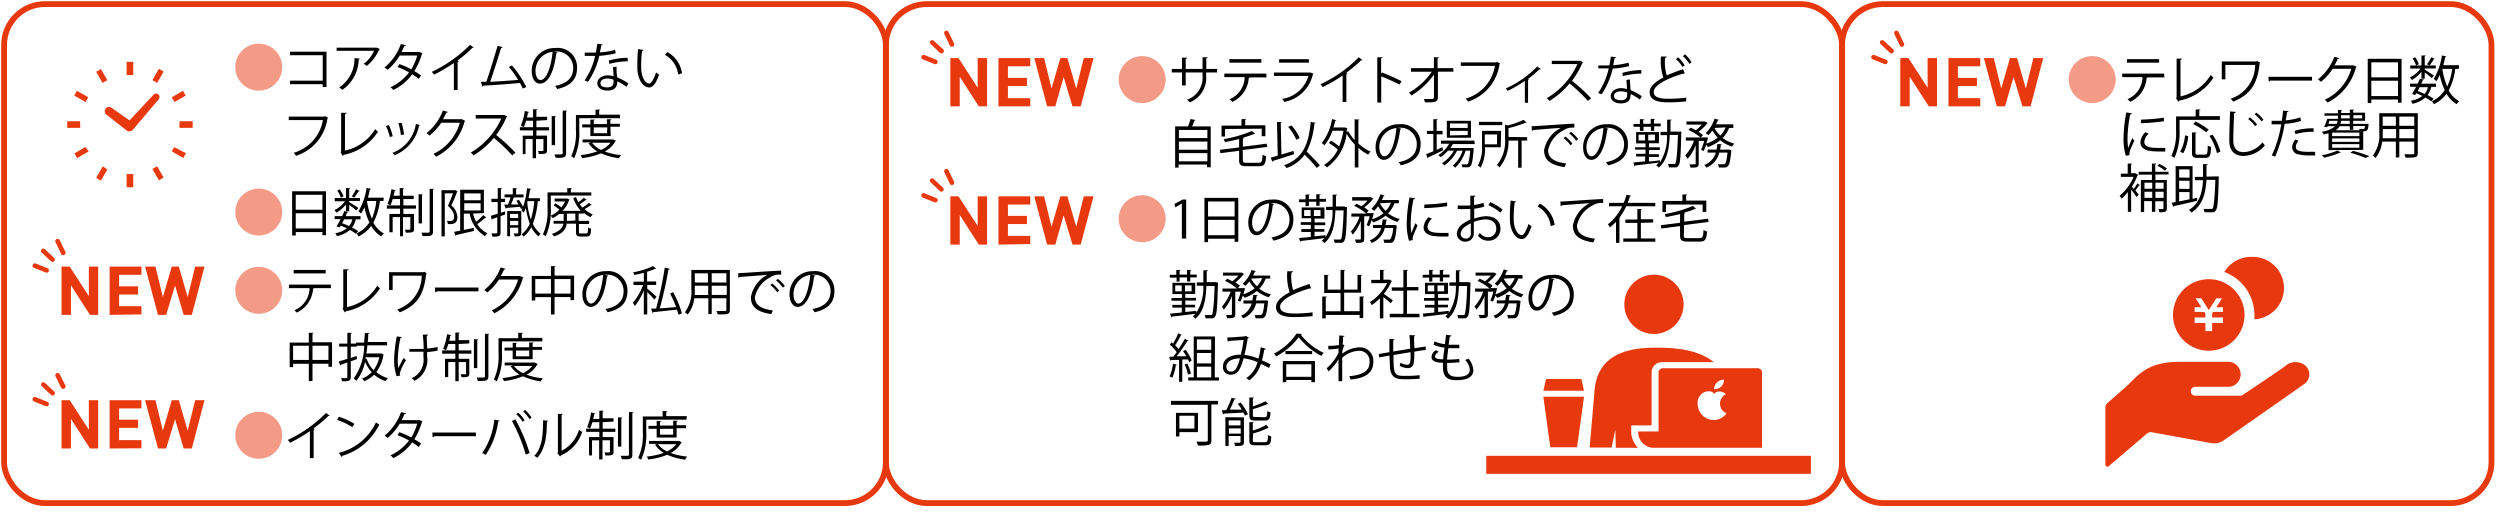 <svg xmlns="http://www.w3.org/2000/svg" viewBox="0 0 305.6 63">
  <defs>
    <style>
      .cls-1 {
        fill: #f39b86;
      }

      .cls-2 {
        fill: #e8380d;
      }

      .cls-3 {
        fill: none;
        stroke: #e8380d;
        stroke-linecap: round;
        stroke-linejoin: round;
        stroke-width: 0.71px;
      }
    </style>
  </defs>
  <g id="レイヤー_1" data-name="レイヤー 1">
    <g>
      <path class="cls-1" d="M31.63,5.34a2.87,2.87,0,1,1-2.87,2.87A2.87,2.87,0,0,1,31.63,5.34Z"/>
      <path d="M39.91,6.32v4.32h-.46v-.35h-4V9.86h4V6.75h-4V6.32Z"/>
      <path d="M46.44,6l-.09.06a5.47,5.47,0,0,1-1.51,2,1.77,1.77,0,0,0-.39-.26,3.83,3.83,0,0,0,1.27-1.59H41.15V5.83H46l.07,0ZM44,7.17s-.07.09-.15.11a4.64,4.64,0,0,1-2,3.7,3,3,0,0,0-.38-.3A4.17,4.17,0,0,0,43.33,7.1Z"/>
      <path d="M51.66,6.51s0,0-.08.07a8.32,8.32,0,0,1-.93,2.11,9.61,9.61,0,0,1,.82.53l-.27.42c-.23-.18-.55-.39-.82-.56A5.93,5.93,0,0,1,48.07,11a1.23,1.23,0,0,0-.35-.33A6,6,0,0,0,50,8.85a11.16,11.16,0,0,0-1.41-.66l.24-.36a10,10,0,0,1,1.44.65A6.81,6.81,0,0,0,51,6.79H48.86a7,7,0,0,1-1.47,1.75A3.65,3.65,0,0,0,47,8.25a6.5,6.5,0,0,0,2-2.87l.61.14c0,.07-.09.09-.18.08-.08.21-.23.52-.35.76h2.12l.08,0Z"/>
      <path d="M57.93,5.84a.14.14,0,0,1-.12,0h-.06A14.5,14.5,0,0,1,55.93,7.4l.15.08a.19.19,0,0,1-.14.08V11h-.46V7.7a19,19,0,0,1-2.43,1.43,1.82,1.82,0,0,0-.27-.35,16.38,16.38,0,0,0,4.68-3.3Z"/>
      <path d="M63.9,10.82c-.1-.22-.21-.45-.34-.68-1.33.14-3.51.28-4.48.33a.18.18,0,0,1-.12.12L58.78,10l.67,0c.42-1.22,1-3.13,1.38-4.4l.62.16a.19.19,0,0,1-.19.09C60.91,7,60.36,8.73,59.92,10c1.06-.05,2.58-.16,3.42-.23A11.21,11.21,0,0,0,62.2,8.19L62.58,8a12.75,12.75,0,0,1,1.76,2.64Z"/>
      <path d="M68.16,6.41a.17.17,0,0,1-.16.1c-.23,2-.89,3.71-2,3.71-.54,0-1-.53-1-1.54A2.79,2.79,0,0,1,67.9,5.87a2.36,2.36,0,0,1,2.64,2.41c0,1.52-.88,2.25-2.43,2.61a2,2,0,0,0-.26-.39c1.46-.28,2.22-1,2.22-2.2a2,2,0,0,0-2.17-2h-.19Zm-.61-.08a2.35,2.35,0,0,0-2.09,2.34c0,.68.29,1.11.6,1.11C66.83,9.78,67.39,8.07,67.55,6.33Z"/>
      <path d="M73.68,5.43a.2.2,0,0,1-.2.11c0,.28-.1.61-.16.86a8,8,0,0,0,1.87-.31l.07.43a12.63,12.63,0,0,1-2,.31A9.43,9.43,0,0,1,71.88,10l-.42-.17a8.5,8.5,0,0,0,1.29-3H71.48V6.43h1.35q.11-.51.18-1.08Zm1.69,2.72c0,.52,0,.87.09,1.31a6.49,6.49,0,0,1,1.35.74l-.23.41a5.81,5.81,0,0,0-1.12-.67c0,.63-.26,1.13-1.2,1.13-.71,0-1.25-.32-1.24-.92s.67-.94,1.25-.94a2.81,2.81,0,0,1,.73.11c0-.4-.06-.82-.06-1.12ZM75,9.75a2,2,0,0,0-.76-.15c-.38,0-.83.15-.84.55s.36.53.85.53S75,10.46,75,10A2.71,2.71,0,0,0,75,9.75Zm1.75-2.26a9.34,9.34,0,0,0-2.26.32l-.07-.41a9,9,0,0,1,2.3-.34Z"/>
      <path d="M78.67,6.11c0,.06-.08.1-.17.1a10.06,10.06,0,0,0-.12,1.59c0,.24,0,.47,0,.67.08,1.08.52,1.74,1,1.74.25,0,.59-.66.82-1.37a1.68,1.68,0,0,0,.37.27c-.3.87-.67,1.57-1.2,1.58-.81,0-1.37-1-1.46-2.19,0-.25,0-.51,0-.8A16.23,16.23,0,0,1,78,6Zm4.23,3a3.19,3.19,0,0,0-1.61-2.4l.28-.35a3.51,3.51,0,0,1,1.8,2.6Z"/>
      <path d="M40.11,14.39a.1.1,0,0,1-.08.07,5.61,5.61,0,0,1-3.84,4.59,3.65,3.65,0,0,0-.29-.37,5.05,5.05,0,0,0,3.57-4H35.3v-.43h4.34l.09-.05Z"/>
      <path d="M42.17,18.41a5.73,5.73,0,0,0,3.69-2.63,1.7,1.7,0,0,0,.34.32A6.4,6.4,0,0,1,42,18.93a.2.2,0,0,1-.11.13l-.26-.45.07-.12v-4.7l.66,0c0,.07-.06.13-.19.14Z"/>
      <path d="M47.54,15.29A6.07,6.07,0,0,1,48,16.66l-.35.09a7.25,7.25,0,0,0-.47-1.35Zm3.81,0c0,.06-.07.07-.13.07a4.9,4.9,0,0,1-3,3.62,2.15,2.15,0,0,0-.25-.29,4.53,4.53,0,0,0,2.87-3.55ZM49.09,15a7.8,7.8,0,0,1,.3,1.45L49,16.5a7.87,7.87,0,0,0-.3-1.44Z"/>
      <path d="M56.88,14.79l-.1.09a6.7,6.7,0,0,1-3.48,4.28,1.69,1.69,0,0,0-.32-.35A6,6,0,0,0,56.21,15H53.94a6.64,6.64,0,0,1-1.43,1.57,2.27,2.27,0,0,0-.37-.29,6.55,6.55,0,0,0,2-2.77l.6.17c0,.07-.1.09-.18.09a8.56,8.56,0,0,1-.41.8h2.25l.07,0Z"/>
      <path d="M62,14.23a.1.1,0,0,1-.08.07,9.78,9.78,0,0,1-1.27,2.2A22.66,22.66,0,0,1,63,18.66l-.39.34a20.51,20.51,0,0,0-2.24-2.14A10.13,10.13,0,0,1,57.88,19a2.69,2.69,0,0,0-.33-.35,9.15,9.15,0,0,0,3.73-4.16H58.15v-.43h3.38l.09,0Z"/>
      <path d="M65.57,14.76v.79h1.55v.39H65.57v.64h1.3v1.8c0,.41-.18.45-1,.45a1.14,1.14,0,0,0-.11-.37h.36c.27,0,.31,0,.31-.09V17h-.91v2.34h-.41V17h-.87v1.84H63.9V16.58h1.26v-.64H63.55v-.39h1.61v-.79h-.85a5.73,5.73,0,0,1-.28.78,2,2,0,0,0-.36-.18,7.16,7.16,0,0,0,.48-1.8l.51.13c0,.05,0,.07-.13.07,0,.19-.07.4-.12.6h.75v-1l.54,0s0,.07-.13.08v.84h1.31v.4Zm2.4-.55a.11.11,0,0,1-.12.08v3.45h-.41V14.18Zm.81-.69.54,0s0,.08-.12.09v5.12c0,.55-.29.58-1.28.56a3.64,3.64,0,0,0-.15-.42l.62,0c.34,0,.39,0,.39-.16Z"/>
      <path d="M75.81,14.45h-5v1.48a7.37,7.37,0,0,1-.63,3.42,1.26,1.26,0,0,0-.36-.24,6.75,6.75,0,0,0,.58-3.18V14.06h2.4V13.4l.57,0s0,.07-.13.09v.53h2.52ZM75,17.07l.29.14a.16.16,0,0,1-.07.07,3.18,3.18,0,0,1-1.3,1.24,8,8,0,0,0,2,.44,1.92,1.92,0,0,0-.25.38,7.56,7.56,0,0,1-2.19-.6,8.42,8.42,0,0,1-2.31.58,2.09,2.09,0,0,0-.19-.36A9.05,9.05,0,0,0,73,18.51a3.39,3.39,0,0,1-1.06-1l.27-.1h-1v-.36h3.7Zm-.34-.44H72.17V15.57h-1v-.36h1v-.59l.54,0c0,.05,0,.08-.13.08v.47h1.61v-.59l.55,0c0,.05,0,.08-.13.08v.47h1.16v.36H74.61Zm-2.29.82a3.1,3.1,0,0,0,1.11.88,3.32,3.32,0,0,0,1.15-.88Zm1.87-1.88H72.58v.71h1.61Z"/>
      <path class="cls-1" d="M31.63,23.05a2.87,2.87,0,1,1-2.87,2.87A2.88,2.88,0,0,1,31.63,23.05Z"/>
      <path d="M35.71,23.38h4.14v5.37h-.44v-.38H36.15v.42h-.44Zm3.7.43H36.15v1.83h3.26Zm-3.26,4.12h3.26V26.07H36.15Z"/>
      <path d="M42.29,25.81V25a4.17,4.17,0,0,1-1.17,1,2.43,2.43,0,0,0-.24-.32,3.27,3.27,0,0,0,1.29-1.08H40.92V24.2h1.37V23l.52,0q0,.08-.12.09V24.2H44v.36H42.69v.15c.26.15,1,.59,1.12.72l-.25.31a9.11,9.11,0,0,0-.87-.69v.76Zm1.78,1H43.5a2.89,2.89,0,0,1-.46,1,5.33,5.33,0,0,1,.74.45l-.28.32a4.85,4.85,0,0,0-.73-.47,3.59,3.59,0,0,1-1.58.76,1.31,1.31,0,0,0-.21-.36,3.12,3.12,0,0,0,1.41-.6c-.24-.12-.49-.23-.74-.33l-.13.23-.37-.14c.14-.24.31-.55.48-.88h-.72v-.37h.91c.1-.22.2-.43.28-.62l.51.12s-.06.06-.14.06-.14.28-.21.44h1.81Zm-2.56-3.66A3.2,3.2,0,0,1,42,24l-.34.16a3.29,3.29,0,0,0-.43-.86Zm.56,3.66c-.08.16-.16.32-.25.47.29.11.58.23.85.36a2.14,2.14,0,0,0,.4-.83ZM43,24a5.27,5.27,0,0,0,.51-.86l.45.2c0,.05-.07.05-.13.05a6.32,6.32,0,0,1-.54.77Zm3.87.57h-.43a7.54,7.54,0,0,1-.8,2.64,3.14,3.14,0,0,0,1.28,1.32,1.85,1.85,0,0,0-.31.37,3.63,3.63,0,0,1-1.24-1.28,4,4,0,0,1-1.55,1.28,1.81,1.81,0,0,0-.24-.37,3.57,3.57,0,0,0,1.57-1.34,8,8,0,0,1-.6-1.85,5,5,0,0,1-.42.77,1.69,1.69,0,0,0-.32-.27,7.73,7.73,0,0,0,1-2.87l.54.11c0,.05-.06.08-.14.08-.06.33-.14.68-.23,1h1.93Zm-2,0,0,.07a8.52,8.52,0,0,0,.59,2.09A7.58,7.58,0,0,0,46,24.57Z"/>
      <path d="M49.31,24.33v.78h1.54v.4H49.31v.64h1.3V28c0,.41-.18.44-1,.44a1.52,1.52,0,0,0-.12-.36h.36c.28,0,.31,0,.31-.09V26.54h-.9v2.34H48.9V26.54H48v1.85h-.4V26.15H48.9v-.64H47.29v-.4H48.9v-.78H48a4.5,4.5,0,0,1-.28.77,2.26,2.26,0,0,0-.35-.17,7.75,7.75,0,0,0,.48-1.8l.51.13s0,.07-.13.07c0,.19-.07.39-.13.6h.76V23l.53,0c0,.05,0,.07-.12.09v.84h1.3v.4Zm2.39-.55s0,.07-.12.08v3.45h-.41V23.74Zm.82-.69.54,0s0,.07-.13.09v5.12c0,.55-.28.57-1.28.56a3,3,0,0,0-.14-.42h.61c.34,0,.4,0,.4-.15Z"/>
      <path d="M55.65,23.23l.28.17a.17.17,0,0,1-.06.06c-.18.49-.45,1.14-.7,1.66a1.94,1.94,0,0,1,.74,1.39c0,.93-.62.9-1.16.88a1.27,1.27,0,0,0-.11-.38h.46a.56.56,0,0,0,.23-.07c.12-.06.17-.25.17-.44s0-.66-.74-1.34c.22-.48.45-1.09.61-1.53h-1V28.9h-.4V23.25h1.63Zm2.17,2.88a4.89,4.89,0,0,0,.38,1,7.67,7.67,0,0,0,.87-.82l.4.31a.16.16,0,0,1-.13,0,8.08,8.08,0,0,1-1,.79,2.84,2.84,0,0,0,1.24,1.12,1.93,1.93,0,0,0-.28.36,4,4,0,0,1-1.89-2.76H56.7v2l1.23-.26,0,.38-2.16.5a.11.11,0,0,1-.08.1l-.18-.49.74-.15v-5h2.9v2.86Zm.93-2.47h-2v.84h2Zm-2,1.21v.88h2v-.88Z"/>
      <path d="M61.74,25.85l0,.37-.55.2v2c0,.47-.23.52-1,.51a1.79,1.79,0,0,0-.12-.4h.43c.26,0,.29,0,.29-.13V26.56l-.6.21a.12.12,0,0,1-.08.1L60,26.38l.84-.25V24.7h-.77v-.4h.77V23l.52,0c0,.05,0,.07-.13.09V24.3h.5v.4h-.5V26ZM66,24.59h-.26a10.44,10.44,0,0,1-.6,2.76,3.14,3.14,0,0,0,.95,1.23,1.35,1.35,0,0,0-.26.32,3.54,3.54,0,0,1-.89-1.13A3.4,3.4,0,0,1,64,28.92a2.2,2.2,0,0,0-.24-.28,3.33,3.33,0,0,0,1-1.31,9.29,9.29,0,0,1-.48-1.9A3.5,3.5,0,0,1,64,26a3.33,3.33,0,0,0-.25-.28c0-.09.08-.18.13-.27l-.2.1a2.86,2.86,0,0,0-.12-.27l-1.67.14c0,.05,0,.07-.09.08L61.65,25l.45,0a8.31,8.31,0,0,0,.31-.88h-.73v-.36h1V23l.53,0s0,.07-.12.08v.69H64v.36H62.9a.19.19,0,0,1-.12.05,7,7,0,0,1-.31.81l.91,0a4.68,4.68,0,0,0-.27-.44l.3-.14a5.14,5.14,0,0,1,.53.88A10.76,10.76,0,0,0,64.43,23l.49.1c0,.05,0,.07-.13.07-.05.35-.11.71-.19,1.06H66ZM63.72,25.8v2.66c0,.43-.23.44-.81.44a1.52,1.52,0,0,0-.12-.36h.48c.06,0,.08,0,.08-.09v-.62h-1v1.05H62V25.8Zm-.37.34h-1v.52h1Zm-1,1.39h1V27h-1Zm2.1-2.8a9,9,0,0,0,.44,2.11,10.74,10.74,0,0,0,.42-2.25h-.82Z"/>
      <path d="M67.33,23.9v1.56a7.52,7.52,0,0,1-.63,3.43,1.27,1.27,0,0,0-.33-.24,7,7,0,0,0,.56-3.19V23.52h2.41V23l.57,0c0,.05,0,.08-.13.09v.43h2.5v.38Zm4,2.21h-.6V27h1.28v.38H70.77v.95c0,.18,0,.21.23.21h.66c.18,0,.21-.11.23-.74a.9.9,0,0,0,.36.16c0,.75-.15.95-.55.95H71c-.47,0-.59-.11-.59-.57v-1H69.27c-.08.62-.4,1.19-1.55,1.56a1.26,1.26,0,0,0-.26-.31c1-.32,1.31-.77,1.41-1.25h-1.2V27H68.9v-.85h-.54a4.49,4.49,0,0,1-.79.52,1.48,1.48,0,0,0-.26-.3,3.43,3.43,0,0,0,1.07-.74,5.46,5.46,0,0,0-.71-.53l.23-.24a5,5,0,0,1,.72.49,3.12,3.12,0,0,0,.45-.72H67.8v-.36h1.55l.28.14a.14.14,0,0,1-.07.06,3.59,3.59,0,0,1-.8,1.31H71a4.62,4.62,0,0,1-.93-1.58l.35-.11a3.81,3.81,0,0,0,.28.62,4.9,4.9,0,0,0,.67-.53l.36.27a.14.14,0,0,1-.13,0,6.59,6.59,0,0,1-.73.51,3.9,3.9,0,0,0,.32.42A7.74,7.74,0,0,0,72,24.8l.36.27s-.07,0-.13,0a6,6,0,0,1-.77.49,3.14,3.14,0,0,0,1,.65,2.3,2.3,0,0,0-.28.34,3.64,3.64,0,0,1-.76-.49Zm-1,.85v-.85H69.3V27Z"/>
      <path class="cls-1" d="M31.63,32.62a2.87,2.87,0,1,1-2.87,2.87A2.87,2.87,0,0,1,31.63,32.62Z"/>
      <path d="M40.45,35.22H38.29l.11,0s-.06.07-.13.08a3.45,3.45,0,0,1-2,2.91L36,37.92a3,3,0,0,0,1.84-2.7H35.32v-.43h5.13Zm-.64-1.8H35.9V33h3.91Z"/>
      <path d="M42.42,37.54a5.73,5.73,0,0,0,3.7-2.62,2.48,2.48,0,0,0,.33.32,6.39,6.39,0,0,1-4.2,2.82.19.19,0,0,1-.1.13l-.27-.45.08-.12v-4.7l.65,0c0,.07-.06.13-.19.14Z"/>
      <path d="M52.18,33.42l-.09.06c-.25,2.5-1.09,3.84-3.22,4.7-.09-.11-.22-.25-.32-.35a4.38,4.38,0,0,0,3-4.13H48v1.76h-.44V33.27h4.23l.07-.05Z"/>
      <path d="M53.16,35.15h5.33v.46H53.41a.3.3,0,0,1-.21.12Z"/>
      <path d="M64,33.92a.28.28,0,0,1-.1.09,6.69,6.69,0,0,1-3.48,4.29,1.31,1.31,0,0,0-.32-.35,6,6,0,0,0,3.23-3.78H61a6.68,6.68,0,0,1-1.43,1.58,3,3,0,0,0-.37-.3,6.51,6.51,0,0,0,2-2.76l.6.17c0,.06-.1.08-.18.08a8.56,8.56,0,0,1-.41.8h2.25l.07,0Z"/>
      <path d="M67.79,33.69h2.39v3h-.44v-.38H67.79v2.13h-.44V36.32H65.43v.41H65v-3h2.35V32.53l.57,0s0,.08-.13.09Zm-2.36,2.2h1.92V34.11H65.43Zm2.36,0h1.95V34.11H67.79Z"/>
      <path d="M74.35,33.69a.18.18,0,0,1-.16.11c-.23,2-.9,3.71-2,3.71-.53,0-1-.54-1-1.55a2.8,2.8,0,0,1,2.87-2.81,2.36,2.36,0,0,1,2.64,2.41c0,1.52-.88,2.25-2.42,2.61a2.52,2.52,0,0,0-.27-.39c1.47-.28,2.22-1,2.22-2.2a2,2,0,0,0-2.17-2l-.19,0Zm-.62-.08A2.35,2.35,0,0,0,71.65,36c0,.68.29,1.11.6,1.11C73,37.06,73.57,35.36,73.73,33.61Z"/>
      <path d="M79.12,35.28c.25.2,1,.86,1.13,1l-.27.34a11,11,0,0,0-.86-.92v2.74H78.7V35.52a8.26,8.26,0,0,1-1.1,1.89,2.82,2.82,0,0,0-.24-.4,7.22,7.22,0,0,0,1.25-2.16H77.44v-.42H78.7V33.35c-.39.1-.79.18-1.17.26a1,1,0,0,0-.14-.32,10.06,10.06,0,0,0,2.44-.76l.4.32a.11.11,0,0,1-.07,0H80.1a5.21,5.21,0,0,1-1,.36v1.2h1.11v.42H79.12Zm3.15.43a10.58,10.58,0,0,1,1.08,2.61l-.44.15c0-.18-.09-.39-.16-.62l-2.9.31a.11.11,0,0,1-.09.09l-.17-.53.61,0a43.58,43.58,0,0,0,1.06-5l.61.13c0,.06-.08.09-.16.11-.24,1.41-.67,3.37-1.06,4.74l2-.16a12.17,12.17,0,0,0-.73-1.64Z"/>
      <path d="M89.22,33v4.85c0,.59-.28.59-1.49.58a1.7,1.7,0,0,0-.15-.41h.65c.53,0,.56,0,.56-.18V36.46H87v1.93h-.41V36.46H84.86a3.7,3.7,0,0,1-.81,2,1.85,1.85,0,0,0-.33-.29,4.19,4.19,0,0,0,.79-2.86V33Zm-4.29,2.35c0,.22,0,.46,0,.71h1.64V34.93H84.93Zm1.61-1.94H84.93v1.13h1.61Zm2.25,1.13V33.4H87v1.13ZM87,36.05h1.84V34.93H87Z"/>
      <path d="M90.25,33.39c.48,0,4.41-.3,5.24-.3v.48h-.24a1.79,1.79,0,0,0-1.09.33,3.58,3.58,0,0,0-1.88,2.42c0,.89.62,1.42,2.2,1.63l-.21.44c-1.81-.26-2.48-.94-2.48-2.07a3.87,3.87,0,0,1,2-2.72l-3.41.26a.22.22,0,0,1-.14.11Zm4.14,1.26a5.09,5.09,0,0,1,.86.88l-.24.2a4.42,4.42,0,0,0-.84-.89Zm.68-.56a3.81,3.81,0,0,1,.87.88l-.24.19a4.58,4.58,0,0,0-.84-.88Z"/>
      <path d="M99.67,33.69a.18.18,0,0,1-.16.11c-.23,2-.9,3.71-2,3.71-.53,0-1-.54-1-1.55a2.8,2.8,0,0,1,2.87-2.81A2.36,2.36,0,0,1,102,35.56c0,1.52-.87,2.25-2.42,2.61a2.52,2.52,0,0,0-.27-.39c1.47-.28,2.22-1,2.22-2.2a2,2,0,0,0-2.17-2l-.19,0Zm-.62-.08A2.35,2.35,0,0,0,97,36c0,.68.29,1.11.6,1.11C98.34,37.06,98.89,35.36,99.05,33.61Z"/>
      <path d="M38.2,41.84h2.39v3h-.44v-.38H38.2v2.12h-.45V44.47H35.83v.41h-.42v-3h2.34V40.68l.58,0s0,.08-.13.09ZM35.83,44h1.92V42.26H35.83Zm2.37,0h1.95V42.26H38.2Z"/>
      <path d="M46.62,43.21l.25.09a.43.43,0,0,1,0,.07A4.58,4.58,0,0,1,46,45.48a3.71,3.71,0,0,0,1.42.74,1.44,1.44,0,0,0-.28.37,3.9,3.9,0,0,1-1.41-.79,3.72,3.72,0,0,1-1.22.81,1.67,1.67,0,0,0-.24-.35,3.15,3.15,0,0,0,1.17-.76,4.35,4.35,0,0,1-.81-1.28,5.52,5.52,0,0,1-1.08,2.34,2.2,2.2,0,0,0-.31-.3,7.13,7.13,0,0,0,1.28-4h-.91v.12h-.73v1.37l.71-.23.06.37-.77.28v1.92c0,.46-.21.53-1.06.52a1.67,1.67,0,0,0-.14-.39h.66c.08,0,.12,0,.12-.12V44.31l-.79.27a.11.11,0,0,1-.08.1l-.18-.5,1.05-.31v-1.5h-1V42h1V40.68l.55,0c0,.06,0,.08-.13.09V42h.64v-.12h1c0-.38.06-.77.08-1.17l.55,0c0,.06,0,.09-.14.1,0,.35,0,.69-.07,1h2.38v.4H44.9c0,.34-.07.66-.12,1h1.76Zm-1.95.65.15,0a3.92,3.92,0,0,0,.84,1.39,4.18,4.18,0,0,0,.71-1.58H44.71Z"/>
      <path d="M49.12,41.2c0,.06-.07.1-.17.11A14.11,14.11,0,0,0,48.62,44,6.13,6.13,0,0,0,48.69,45c.14-.29.45-.89.65-1.26l.29.3a5.86,5.86,0,0,0-.76,1.6,1,1,0,0,0,.05.27l-.44.08a6.08,6.08,0,0,1-.3-2,16.8,16.8,0,0,1,.32-2.86Zm.94,1.45c.51,0,1.27,0,1.73,0,0-.74-.09-1.62-.11-1.75l.66,0a.19.19,0,0,1-.17.15c0,.35,0,1,.07,1.56a8.61,8.61,0,0,0,1.25-.2l0,.45a8.48,8.48,0,0,1-1.28.17s0,.14,0,.52a2.86,2.86,0,0,1-1.54,3,1.77,1.77,0,0,0-.34-.32,2.47,2.47,0,0,0,1.43-2.61V43c-.43,0-1.16,0-1.73,0Z"/>
      <path d="M56.07,42.05v.78h1.55v.4H56.07v.63h1.3v1.8c0,.42-.18.45-.95.45a1.52,1.52,0,0,0-.12-.36h.37c.27,0,.3,0,.3-.09v-1.4h-.9V46.6h-.41V44.26h-.87V46.1H54.4V43.86h1.26v-.63H54.05v-.4h1.61v-.78H54.8a4.84,4.84,0,0,1-.28.77,2.26,2.26,0,0,0-.35-.17,7.28,7.28,0,0,0,.48-1.8l.51.13s0,.07-.13.07c0,.19-.07.39-.12.6h.75v-1l.53,0c0,.05,0,.07-.12.08v.85h1.3v.4Zm2.39-.56s0,.08-.12.09V45h-.41V41.46Zm.82-.69.54,0s0,.07-.12.08v5.13c0,.54-.29.57-1.29.56a2.58,2.58,0,0,0-.14-.42h.62c.33,0,.39,0,.39-.15Z"/>
      <path d="M66.3,41.73H61.36v1.48a7.36,7.36,0,0,1-.64,3.42,1.8,1.8,0,0,0-.35-.24,6.72,6.72,0,0,0,.57-3.18V41.34h2.41v-.66l.57,0c0,.05,0,.08-.13.09v.53H66.3Zm-.85,2.63.28.14a.09.09,0,0,1-.06.06,3.17,3.17,0,0,1-1.3,1.24,7.45,7.45,0,0,0,2,.44,1.83,1.83,0,0,0-.26.38A7.92,7.92,0,0,1,63.92,46a8.49,8.49,0,0,1-2.32.58,1.41,1.41,0,0,0-.18-.37,8.55,8.55,0,0,0,2.07-.44,3.34,3.34,0,0,1-1.07-1l.27-.1h-1v-.35h3.69Zm-.34-.45H62.67V42.85h-1v-.36h1v-.58l.53,0s0,.07-.12.08v.46h1.61v-.58l.55,0s0,.07-.13.08v.46h1.15v.36H65.11Zm-2.29.82a2.92,2.92,0,0,0,1.11.88,3.09,3.09,0,0,0,1.14-.88Zm1.87-1.88H63.08v.71h1.61Z"/>
      <path class="cls-1" d="M31.63,50.34a2.87,2.87,0,1,1-2.87,2.87A2.87,2.87,0,0,1,31.63,50.34Z"/>
      <path d="M40.33,50.84a.14.14,0,0,1-.12,0h-.06a14.5,14.5,0,0,1-1.82,1.52l.15.08a.19.19,0,0,1-.14.08V56h-.46V52.7a19,19,0,0,1-2.43,1.43,2.33,2.33,0,0,0-.27-.35,16.19,16.19,0,0,0,4.67-3.3Z"/>
      <path d="M41.42,50.94a8.34,8.34,0,0,1,1.9.87l-.25.4a8.24,8.24,0,0,0-1.86-.88Zm0,4.42a6.83,6.83,0,0,0,4.54-3.73,2.33,2.33,0,0,0,.41.26,7.33,7.33,0,0,1-4.52,3.83.17.17,0,0,1-.09.14Z"/>
      <path d="M51.66,51.51s0,.05-.08.07a8.32,8.32,0,0,1-.93,2.11,9.61,9.61,0,0,1,.82.53l-.27.42c-.23-.18-.55-.39-.82-.56A5.93,5.93,0,0,1,48.07,56a1.23,1.23,0,0,0-.35-.33A6,6,0,0,0,50,53.85a11.16,11.16,0,0,0-1.41-.66l.24-.36a10,10,0,0,1,1.44.65A6.81,6.81,0,0,0,51,51.79H48.86a7,7,0,0,1-1.47,1.75,3.65,3.65,0,0,0-.37-.29,6.5,6.5,0,0,0,2-2.87l.61.14c0,.07-.09.09-.18.08-.08.21-.23.52-.35.76h2.12l.08,0Z"/>
      <path d="M52.85,52.87h5.32v.45H53.09a.27.27,0,0,1-.21.12Z"/>
      <path d="M61.07,51.42a.18.18,0,0,1-.17.1,9.55,9.55,0,0,1-1.53,4.09,1.61,1.61,0,0,0-.43-.23,8.63,8.63,0,0,0,1.48-4.09Zm3.2,4.15a20.65,20.65,0,0,0-1.69-4.11l.41-.2a20.38,20.38,0,0,1,1.75,4.12Zm-.92-5.13a4.74,4.74,0,0,1,.78.94l-.24.18a5.26,5.26,0,0,0-.78-.94Zm.84-.33a5.19,5.19,0,0,1,.79.94l-.25.18a5.26,5.26,0,0,0-.78-.94Z"/>
      <path d="M67,51.43c0,.06-.07.09-.15.11,0,1.71-.18,3.28-1.16,4.42a2.75,2.75,0,0,0-.38-.24c1-1,1.06-2.63,1.08-4.35Zm1.65,3.67a4.14,4.14,0,0,0,2.12-2.56,3.34,3.34,0,0,0,.4.25,4.72,4.72,0,0,1-2.6,2.88.35.35,0,0,1-.11.13l-.33-.42.07-.1V50.6l.59,0a.14.14,0,0,1-.14.12Z"/>
      <path d="M73.67,51.61v.79h1.55v.39H73.67v.64H75v1.8c0,.42-.18.45-1,.45a1.21,1.21,0,0,0-.11-.37h.36c.27,0,.31,0,.31-.09v-1.4h-.91v2.34h-.41V53.83h-.87v1.84H72V53.43h1.26v-.64H71.65V52.4h1.61v-.79h-.85a5.73,5.73,0,0,1-.28.78,2,2,0,0,0-.36-.18,6.78,6.78,0,0,0,.48-1.79l.51.12c0,.05-.05.07-.13.07,0,.19-.07.4-.12.6h.75v-1l.54,0s0,.07-.13.08v.84H75v.4Zm2.4-.55a.11.11,0,0,1-.12.08v3.45h-.41V51Zm.81-.69.54,0c0,.05,0,.08-.12.09v5.12c0,.55-.29.58-1.28.56a3.64,3.64,0,0,0-.15-.42l.62,0c.34,0,.39,0,.39-.16Z"/>
      <path d="M83.91,51.3H79v1.48a7.37,7.37,0,0,1-.63,3.42A1.26,1.26,0,0,0,78,56a6.75,6.75,0,0,0,.58-3.18V50.91H81v-.66l.57,0s0,.07-.13.09v.53h2.52Zm-.86,2.62.29.14s0,0-.07.07A3.18,3.18,0,0,1,82,55.37a8,8,0,0,0,2,.44,1.92,1.92,0,0,0-.25.38,7.56,7.56,0,0,1-2.19-.6,8.42,8.42,0,0,1-2.31.58,2.09,2.09,0,0,0-.19-.36,9.05,9.05,0,0,0,2.07-.45,3.39,3.39,0,0,1-1.06-1l.27-.1h-1v-.36H83Zm-.34-.44H80.27V52.42h-1v-.36h1v-.59l.54,0c0,.05,0,.08-.13.08v.47h1.61v-.59l.55,0c0,.05,0,.08-.13.08v.47h1.16v.36H82.71Zm-2.29.82a3.19,3.19,0,0,0,1.11.88,3.32,3.32,0,0,0,1.15-.88Zm1.87-1.88H80.68v.71h1.61Z"/>
    </g>
    <g>
      <path class="cls-2" d="M12.9,13.31A.5.5,0,0,0,13,14l2.54,2,0,0h0a.6.6,0,0,0,.71-.15v0l3.12-3.68a.46.46,0,0,0,0-.64.46.46,0,0,0-.63.08l-2.91,3.11L13.6,13.15A.5.5,0,0,0,12.9,13.31Z"/>
      <path class="cls-2" d="M9.8,15.22c0-.13,0-.26,0-.4H8.22c0,.14,0,.27,0,.4s0,.27,0,.41H9.81C9.8,15.49,9.8,15.36,9.8,15.22Z"/>
      <path class="cls-2" d="M23.55,14.82H21.94v.81h1.61c0-.14,0-.27,0-.41S23.56,15,23.55,14.82Z"/>
      <path class="cls-2" d="M12.61,10.09c.15-.1.31-.19.46-.27l.06,0-.79-1.38-.58.34.79,1.38Z"/>
      <path class="cls-2" d="M9.08,11.68l1.38.79.33-.58L9.41,11.1A6.65,6.65,0,0,0,9.08,11.68Z"/>
      <path class="cls-2" d="M21.29,18c-.09.15-.17.31-.27.45l0,.06,1.38.8c.12-.19.23-.38.34-.58L21.32,18Z"/>
      <path class="cls-2" d="M10.48,18l0-.06-1.37.8a4.79,4.79,0,0,0,.33.58l1.38-.8,0-.06A3.47,3.47,0,0,1,10.48,18Z"/>
      <path class="cls-2" d="M22.7,11.68c-.11-.2-.22-.39-.34-.58L21,11.89l.34.58Z"/>
      <path class="cls-2" d="M12.61,20.36l-.06,0-.79,1.38.58.34.79-1.38-.06,0C12.92,20.55,12.76,20.46,12.61,20.36Z"/>
      <path class="cls-2" d="M18.63,9.79l.58.34L20,8.75l-.58-.34Z"/>
      <path class="cls-2" d="M15.48,21.3v1.59h.81V21.28h-.81Z"/>
      <path class="cls-2" d="M16.29,9.15V7.56h-.81V9.17h.81Z"/>
      <path class="cls-2" d="M18.63,20.66l.8,1.38L20,21.7l-.8-1.38Z"/>
    </g>
    <g>
      <g>
        <path class="cls-2" d="M11,38.49,8.67,34.87v3.62H7.52v-5.9h1l2.34,3.61V32.59H12v5.9Z"/>
        <path class="cls-2" d="M13.4,38.49v-5.9h3.89v1H14.56V35h2.32v1H14.56v1.43h2.73v1Z"/>
        <path class="cls-2" d="M23.45,38.49h-1L21.4,34.91l-1.09,3.58h-1l-1.57-5.9H19l.91,3.72L21,32.59h.86l1.08,3.72.92-3.72H25Z"/>
      </g>
      <g>
        <path class="cls-2" d="M6.63,31.93a.28.28,0,0,1-.4,0L5.1,30.88a.28.28,0,0,1,.39-.41l1.13,1.06A.28.28,0,0,1,6.63,31.93Z"/>
        <path class="cls-2" d="M5.9,33.24a.26.26,0,0,1-.31.07l-1.44-.57A.28.28,0,0,1,4,32.37a.3.3,0,0,1,.37-.16l1.43.58a.27.27,0,0,1,.16.36A.19.19,0,0,1,5.9,33.24Z"/>
        <path class="cls-2" d="M7.92,31.11a.31.31,0,0,1-.09.07A.28.28,0,0,1,7.46,31l-.67-1.4a.27.27,0,0,1,.13-.37.28.28,0,0,1,.38.13L8,30.8A.27.27,0,0,1,7.92,31.11Z"/>
      </g>
    </g>
    <g>
      <g>
        <path class="cls-2" d="M11,54.82,8.67,51.2v3.62H7.52v-5.9h1l2.34,3.62V48.92H12v5.9Z"/>
        <path class="cls-2" d="M13.4,54.82v-5.9h3.89v1H14.56v1.38h2.32v1H14.56V53.8h2.73v1Z"/>
        <path class="cls-2" d="M23.45,54.82h-1L21.4,51.24l-1.09,3.58h-1l-1.57-5.9H19l.91,3.72L21,48.92h.86l1.08,3.72.92-3.72H25Z"/>
      </g>
      <g>
        <path class="cls-2" d="M6.63,48.26a.28.28,0,0,1-.4,0L5.1,47.21a.28.28,0,0,1,0-.4.29.29,0,0,1,.4,0l1.13,1.06A.28.28,0,0,1,6.63,48.26Z"/>
        <path class="cls-2" d="M5.9,49.58a.3.3,0,0,1-.31.07l-1.44-.58A.28.28,0,0,1,4,48.7a.28.28,0,0,1,.37-.15l1.43.57a.28.28,0,0,1,.16.37A.41.41,0,0,1,5.9,49.58Z"/>
        <path class="cls-2" d="M7.92,47.45l-.09.06a.27.27,0,0,1-.37-.14L6.79,46a.28.28,0,0,1,.13-.38.28.28,0,0,1,.38.13L8,47.13A.29.29,0,0,1,7.92,47.45Z"/>
      </g>
    </g>
    <g>
      <g>
        <path class="cls-2" d="M119.65,13l-2.33-3.62V13h-1.15V7.1h1l2.34,3.62V7.1h1.15V13Z"/>
        <path class="cls-2" d="M122.05,13V7.1h3.89v1h-2.73V9.52h2.32v1h-2.32V12h2.73v1Z"/>
        <path class="cls-2" d="M132.1,13h-1l-1.08-3.58L129,13h-1l-1.57-5.9h1.2l.91,3.72,1.08-3.72h.86l1.08,3.72.92-3.72h1.2Z"/>
      </g>
      <g>
        <path class="cls-2" d="M115.28,6.44a.27.27,0,0,1-.4,0l-1.13-1.06a.27.27,0,0,1,0-.39.28.28,0,0,1,.4,0L115.27,6A.28.28,0,0,1,115.28,6.44Z"/>
        <path class="cls-2" d="M114.55,7.76a.3.3,0,0,1-.31.07l-1.44-.58a.28.28,0,0,1-.16-.37.28.28,0,0,1,.37-.15l1.43.57a.28.28,0,0,1,.16.37A.41.41,0,0,1,114.55,7.76Z"/>
        <path class="cls-2" d="M116.57,5.63l-.09.06a.27.27,0,0,1-.37-.13l-.67-1.4a.28.28,0,0,1,.13-.38.28.28,0,0,1,.38.13l.67,1.4A.29.29,0,0,1,116.57,5.63Z"/>
      </g>
    </g>
    <g>
      <g>
        <path class="cls-2" d="M119.65,29.9l-2.33-3.62V29.9h-1.15V24h1l2.34,3.62V24h1.15v5.9Z"/>
        <path class="cls-2" d="M122.05,29.9V24h3.89v1h-2.73v1.39h2.32v1h-2.32v1.44h2.73v1Z"/>
        <path class="cls-2" d="M132.1,29.9h-1l-1.08-3.58L129,29.9h-1L126.43,24h1.2l.91,3.72L129.62,24h.86l1.08,3.72.92-3.72h1.2Z"/>
      </g>
      <g>
        <path class="cls-2" d="M115.28,23.34a.27.27,0,0,1-.4,0l-1.13-1.06a.27.27,0,0,1,0-.39.28.28,0,0,1,.4,0l1.13,1.06A.28.28,0,0,1,115.28,23.34Z"/>
        <path class="cls-2" d="M114.55,24.66a.3.3,0,0,1-.31.07l-1.44-.58a.28.28,0,0,1-.16-.37.28.28,0,0,1,.37-.15l1.43.57a.28.28,0,0,1,.16.37A.41.41,0,0,1,114.55,24.66Z"/>
        <path class="cls-2" d="M116.57,22.53l-.09.06a.27.27,0,0,1-.37-.13l-.67-1.4a.28.28,0,0,1,.13-.38.28.28,0,0,1,.38.13l.67,1.4A.29.29,0,0,1,116.57,22.53Z"/>
      </g>
    </g>
    <rect class="cls-3" x="0.5" y="0.5" width="107.79" height="61" rx="5"/>
    <g>
      <path class="cls-1" d="M139.62,6.86a2.87,2.87,0,1,1-2.87,2.87A2.86,2.86,0,0,1,139.62,6.86Z"/>
      <path d="M148.77,8.86h-1.33V9.3a3.2,3.2,0,0,1-2,3.21,2.61,2.61,0,0,0-.34-.32A2.84,2.84,0,0,0,147,9.31V8.86h-2.06v1.59h-.45V8.86h-1.25V8.43h1.25V7.05l.61,0c0,.07-.06.13-.16.14V8.43H147V7l.62,0c0,.06-.06.11-.16.12V8.43h1.33Z"/>
      <path d="M154.82,9.46h-2.15l.11,0a.16.16,0,0,1-.13.08,3.47,3.47,0,0,1-2,2.91,3.7,3.7,0,0,0-.35-.32,3,3,0,0,0,1.85-2.7h-2.49V9h5.13Zm-.63-1.8h-3.91V7.23h3.91Z"/>
      <path d="M160.57,9s0,.05-.08.07a4.41,4.41,0,0,1-3.5,3.39,2.33,2.33,0,0,0-.27-.37,3.94,3.94,0,0,0,3.22-2.81h-4.22V8.87h4.41l.06,0ZM160,7.66h-3.64V7.24H160Z"/>
      <path d="M166.57,7.36a.14.14,0,0,1-.12,0h-.06a15.47,15.47,0,0,1-1.82,1.53l.15.07s-.07.07-.14.08v3.43h-.46V9.23a19,19,0,0,1-2.43,1.42,3,3,0,0,0-.27-.35A16,16,0,0,0,166.09,7Z"/>
      <path d="M171.08,10.34a24.06,24.06,0,0,0-2.24-1v3.19h-.48V7L169,7c0,.07-.06.11-.17.13V9l.1-.14a24.91,24.91,0,0,1,2.4,1.07Z"/>
      <path d="M177.67,8.76h-1.9l0,3.1c0,.65-.42.67-1.59.65a2.34,2.34,0,0,0-.12-.41h1a.23.23,0,0,0,.23-.23l0-2.76a9.11,9.11,0,0,1-2.75,2.56,1.62,1.62,0,0,0-.31-.34,8.55,8.55,0,0,0,2.79-2.56h-2.54V8.33h2.8V7l.61,0c0,.07-.07.1-.16.12V8.33h1.91Z"/>
      <path d="M183.38,7.77a.19.19,0,0,1-.08.07,5.61,5.61,0,0,1-3.84,4.58,3.65,3.65,0,0,0-.29-.37,5,5,0,0,0,3.57-4h-4.17V7.63h4.34l.09-.06Z"/>
      <path d="M188.36,8.44a.13.13,0,0,1-.11.05h-.09a13.23,13.23,0,0,1-1.4,1.18l.14.05a.15.15,0,0,1-.11.07v2.77h-.39V9.89a16.59,16.59,0,0,1-2.1,1.22,1.6,1.6,0,0,0-.23-.3,12.64,12.64,0,0,0,3.85-2.68Z"/>
      <path d="M193.52,7.61a.14.14,0,0,1-.08.07,10.14,10.14,0,0,1-1.28,2.19A23.93,23.93,0,0,1,194.49,12l-.38.34a21.46,21.46,0,0,0-2.24-2.14,10,10,0,0,1-2.46,2.14,2.61,2.61,0,0,0-.33-.34,9.15,9.15,0,0,0,3.74-4.17h-3.13V7.43h3.38l.08,0Z"/>
      <path d="M197.56,7a.23.23,0,0,1-.2.11c-.05.28-.1.61-.16.86a8.6,8.6,0,0,0,1.87-.32l.07.44a12.68,12.68,0,0,1-2,.3,9.43,9.43,0,0,1-1.36,3.14l-.42-.17a8.45,8.45,0,0,0,1.29-3h-1.27V8h1.35c.07-.34.13-.71.18-1.08Zm1.69,2.71c0,.52.05.87.08,1.31a6.77,6.77,0,0,1,1.36.74l-.23.41a5.59,5.59,0,0,0-1.13-.67c0,.64-.25,1.14-1.19,1.14-.71,0-1.25-.32-1.24-.92s.67-.95,1.26-.95a2.85,2.85,0,0,1,.72.12c0-.41-.06-.83-.06-1.12Zm-.35,1.6a2.18,2.18,0,0,0-.76-.15c-.38,0-.83.15-.84.55s.36.54.86.54.75-.23.75-.65A2.71,2.71,0,0,0,198.9,11.27ZM200.65,9a8.87,8.87,0,0,0-2.26.31l-.07-.4a9,9,0,0,1,2.3-.35Z"/>
      <path d="M205.94,9h-.05a.23.23,0,0,1-.14,0c-1.89.56-3.61,1.4-3.6,2.25,0,.61.67.82,1.71.82a15.71,15.71,0,0,0,2.26-.14l0,.46a19.52,19.52,0,0,1-2.28.12c-1.26,0-2.18-.3-2.19-1.24,0-.68.68-1.28,1.68-1.79a6.13,6.13,0,0,1-.29-2.57l.7,0c0,.09-.07.14-.2.16a5.55,5.55,0,0,0,.21,2.15,18.36,18.36,0,0,1,2-.76Zm-.82-2a3.87,3.87,0,0,1,.81,1l-.27.18a3.94,3.94,0,0,0-.79-.95Zm.85-.37a3.82,3.82,0,0,1,.8,1l-.26.18a4.19,4.19,0,0,0-.78-.94Z"/>
      <path d="M146.14,14.67s-.06.06-.14.07c-.07.2-.18.48-.28.71H148v5h-.45v-.34h-3.48v.38h-.42V15.45h1.58a7.19,7.19,0,0,0,.29-.9Zm1.45,1.21h-3.48v1h3.48Zm0,1.42h-3.48v1h3.48Zm-3.48,2.42h3.48v-1h-3.48Z"/>
      <path d="M151.93,19.57c0,.27.07.33.49.33h1.44c.37,0,.43-.17.48-1a1.28,1.28,0,0,0,.43.19c-.07,1-.22,1.23-.9,1.23H152.4c-.72,0-.93-.15-.93-.75V18.43l-2.29.29-.06-.41,2.35-.29V17c-.57.14-1.17.27-1.74.37a1.78,1.78,0,0,0-.14-.36,16.2,16.2,0,0,0,3.46-1l.4.36a.11.11,0,0,1-.08,0h-.06a12,12,0,0,1-1.4.47h.14c0,.05,0,.08-.12.09v1l2.91-.37.07.4-3,.38Zm-2.18-3.8v.92h-.43V15.35h2.44v-.79l.57,0s0,.08-.12.09v.66h2.47v1.34h-.45v-.92Z"/>
      <path d="M156.64,18.89l1.48-.44.06.4c-.93.3-1.94.63-2.57.82a.1.1,0,0,1-.08.1l-.2-.5.86-.24-.09-4.12.58,0q0,.08-.12.09ZM160.81,15c0,.06-.06.08-.14.09a9.67,9.67,0,0,1-.94,3.44c.56.55,1.25,1.24,1.61,1.68l-.38.32a16.57,16.57,0,0,0-1.48-1.62,4.55,4.55,0,0,1-2.21,1.63,2,2,0,0,0-.31-.35c2.24-.79,3-2.42,3.26-5.28Zm-2.94.33a5.49,5.49,0,0,1,1,1.55l-.41.21a5.74,5.74,0,0,0-1-1.58Z"/>
      <path d="M166.18,14.62a.14.14,0,0,1-.13.09v2.83a5.7,5.7,0,0,0,1.5,1,1.79,1.79,0,0,0-.31.36,5.57,5.57,0,0,1-1.19-.83v2.4h-.44V17.67a6.87,6.87,0,0,1-1-1.33,5.92,5.92,0,0,1-2.42,4.13,1.7,1.7,0,0,0-.34-.31,4.46,4.46,0,0,0,1.68-1.87,6.18,6.18,0,0,0-1.08-.8l.24-.3a5.87,5.87,0,0,1,1,.71,8.91,8.91,0,0,0,.53-1.92h-1.34a5.44,5.44,0,0,1-1,1.79,2.07,2.07,0,0,0-.3-.29,6.62,6.62,0,0,0,1.25-2.92l.53.13a.14.14,0,0,1-.14.07c-.06.27-.13.55-.21.82h1.35l.09,0,.27.11a.24.24,0,0,1-.06.08l-.06.36.21-.08a5.44,5.44,0,0,0,.78,1.06V14.58Z"/>
      <path d="M171.31,15.73a.17.17,0,0,1-.16.1c-.23,2-.89,3.71-2,3.71-.54,0-1-.53-1-1.54a2.79,2.79,0,0,1,2.87-2.81,2.36,2.36,0,0,1,2.64,2.41c0,1.52-.88,2.25-2.42,2.61a2.28,2.28,0,0,0-.27-.39c1.46-.28,2.22-1,2.22-2.2a2,2,0,0,0-2.17-2h-.19Zm-.61-.08A2.34,2.34,0,0,0,168.61,18c0,.68.3,1.11.6,1.11C170,19.1,170.54,17.39,170.7,15.65Z"/>
      <path d="M175.62,18.31l.7-.32.09.38c-.66.32-1.36.66-1.81.86a.12.12,0,0,1-.07.11l-.21-.48.89-.37V16.38h-.78V16h.78V14.57l.53,0c0,.05,0,.07-.12.09V16h.72v.42h-.72Zm4.66-.7h-2.69a3.88,3.88,0,0,1-.3.48h2.61l.24,0,0,.12c-.11,1.39-.21,1.89-.38,2.08s-.31.16-.65.16l-.36,0a1.06,1.06,0,0,0-.09-.35c.24,0,.47,0,.56,0s.15,0,.2-.06.21-.55.3-1.62h-.57a4.75,4.75,0,0,1-1.26,2.08,1.31,1.31,0,0,0-.32-.25,4,4,0,0,0,1.22-1.83h-.68a4.86,4.86,0,0,1-1.55,1.8,1.31,1.31,0,0,0-.3-.27,4.22,4.22,0,0,0,1.46-1.53H177a4.72,4.72,0,0,1-.9.79,3.58,3.58,0,0,0-.28-.26,3.81,3.81,0,0,0,1.32-1.38h-1v-.38h4.08Zm-.47-2.84v2.07h-2.95V14.77Zm-.4.87v-.55h-2.16v.55Zm0,.87V16h-2.16v.55Z"/>
      <path d="M183.45,18h-1.92A5,5,0,0,1,181,20.5a1.46,1.46,0,0,0-.34-.26,4.57,4.57,0,0,0,.5-2.44V16h2.34Zm.19-3.1v.4h-2.85v-.4ZM183,16.44h-1.5v1.2H183Zm3.68.33v.42H186V20.5h-.42V17.19h-1.18a4.93,4.93,0,0,1-1.1,3.28,1.12,1.12,0,0,0-.32-.29,4.6,4.6,0,0,0,1-3.24v-1.7l.33.09a9.61,9.61,0,0,0,1.92-.68l.41.34s-.07,0-.13,0a13.2,13.2,0,0,1-2.11.67v1.08Z"/>
      <path d="M187.22,15.43c.47,0,4.4-.3,5.23-.31v.48h-.24a1.86,1.86,0,0,0-1.09.33,3.61,3.61,0,0,0-1.88,2.42c0,.9.63,1.43,2.21,1.63l-.21.45c-1.81-.27-2.49-.94-2.49-2.08a3.9,3.9,0,0,1,2.05-2.72c-.7.05-2.58.19-3.4.27a.21.21,0,0,1-.14.1Zm4.13,1.26a4.26,4.26,0,0,1,.87.88l-.25.19a3.88,3.88,0,0,0-.84-.88Zm.69-.57a4.26,4.26,0,0,1,.87.88l-.25.2a4.35,4.35,0,0,0-.84-.89Z"/>
      <path d="M196.63,15.73a.17.17,0,0,1-.16.1c-.23,2-.89,3.71-1.95,3.71-.54,0-1-.53-1-1.54a2.79,2.79,0,0,1,2.87-2.81A2.36,2.36,0,0,1,199,17.6c0,1.52-.88,2.25-2.42,2.61a2.28,2.28,0,0,0-.27-.39c1.47-.28,2.22-1,2.22-2.2a2,2,0,0,0-2.17-2h-.19Zm-.61-.08A2.34,2.34,0,0,0,193.93,18c0,.68.3,1.11.6,1.11C195.3,19.1,195.86,17.39,196,15.65Z"/>
      <path d="M200.46,16V15.5h-.78v-.34h.78v-.59l.53,0s0,.07-.12.08v.48h.91v-.59l.53,0a.12.12,0,0,1-.13.08v.48H203v.34h-.79V16h-.4V15.5h-.91V16Zm4.84.08h.22a.76.76,0,0,1,0,.15c-.06,2.8-.12,3.7-.33,4s-.3.23-.69.23H204a.84.84,0,0,0-.11-.41c.31,0,.59,0,.71,0s.16,0,.22-.1.22-1,.29-3.46h-1c-.07,1.71-.32,3.14-1.35,4a1.22,1.22,0,0,0-.31-.29,3.22,3.22,0,0,0,.32-.32l-2.88.35a.12.12,0,0,1-.09.09l-.13-.46,1.43-.14v-.59H200v-.33h1.15v-.51h-1.28V18h1.28v-.47H200V16.14h2.79v1.37h-1.22V18h1.32v.34h-1.32v.51h1.21v.33h-1.21v.55c.44,0,.9-.08,1.35-.14v.25a5.73,5.73,0,0,0,.85-3.32h-.79v-.4h.81c0-.47,0-1,0-1.49l.55,0c0,.06-.05.09-.14.11,0,.46,0,.91,0,1.35h1.16Zm-5,1.09h.79v-.71h-.79Zm2,0v-.71h-.82v.71Z"/>
      <path d="M211.89,15.64h-.53a3.43,3.43,0,0,1-.79,1.23,4.22,4.22,0,0,0,1.43.69,2,2,0,0,0-.27.36,4.07,4.07,0,0,1-1.45-.78,4.61,4.61,0,0,1-1.51.83l-.2-.28a4.71,4.71,0,0,1-.32.77l-.31-.15a7.1,7.1,0,0,0,.38-1.08h-.67V20c0,.47-.21.49-1,.49a1.92,1.92,0,0,0-.14-.4H207c.26,0,.28,0,.28-.1V17.75a5.07,5.07,0,0,1-1,1.68A2,2,0,0,0,206,19a5.11,5.11,0,0,0,1.07-1.81h-1v-.39h1.79a6.39,6.39,0,0,0-1.47-.92l.27-.27a5.22,5.22,0,0,1,.63.31,4.06,4.06,0,0,0,.74-.69h-1.88v-.38h2.21l.08,0,.32.2a.18.18,0,0,1-.09.06,5.37,5.37,0,0,1-1.05,1,3.93,3.93,0,0,1,.55.41l-.26.28h.65l.23,0c0,.08-.16.6-.2.75a4.24,4.24,0,0,0,1.38-.73,4.52,4.52,0,0,1-.65-.86,3.85,3.85,0,0,1-.49.56,2.85,2.85,0,0,0-.33-.25,4.23,4.23,0,0,0,1.09-1.77l.53.15s-.07.07-.14.07a5,5,0,0,1-.21.48h2.11Zm-.51,2.65.25.05a.59.59,0,0,1,0,.13c-.12,1.19-.23,1.67-.41,1.84s-.28.17-.66.17h-.45a.93.93,0,0,0-.12-.4l.65,0a.32.32,0,0,0,.23-.07c.12-.12.21-.48.3-1.36h-1a2.63,2.63,0,0,1-1.59,1.84,1.14,1.14,0,0,0-.26-.32,2.31,2.31,0,0,0,1.42-1.52h-1v-.36h1.09a5.46,5.46,0,0,0,.1-.69l.55.05s-.05.07-.13.09c0,.18-.05.36-.09.55h1.08Zm-1.8-2.65,0,0a3.23,3.23,0,0,0,.72.93,3.09,3.09,0,0,0,.64-1Z"/>
      <path class="cls-1" d="M139.62,23.87a2.87,2.87,0,1,1-2.87,2.87A2.86,2.86,0,0,1,139.62,23.87Z"/>
      <path d="M144.47,29.16V24.88h0l-.79.46-.12-.4,1-.55H145v4.77Z"/>
      <path d="M147.23,24.19h4.14v5.37h-.45v-.38h-3.25v.42h-.44Zm3.69.44h-3.25v1.83h3.25Zm-3.25,4.12h3.25V26.88h-3.25Z"/>
      <path d="M155.75,24.94a.15.15,0,0,1-.16.1c-.22,2-.89,3.71-2,3.71-.53,0-1-.53-1-1.54a2.8,2.8,0,0,1,2.87-2.81,2.36,2.36,0,0,1,2.64,2.41c0,1.52-.88,2.25-2.42,2.61a2.76,2.76,0,0,0-.27-.39c1.47-.28,2.22-1,2.22-2.2a2,2,0,0,0-2.17-2h-.19Zm-.61-.08a2.34,2.34,0,0,0-2.08,2.34c0,.68.29,1.11.6,1.11C154.43,28.31,155,26.61,155.14,24.86Z"/>
      <path d="M159.59,25.22v-.5h-.79v-.35h.79v-.59l.52,0c0,.05,0,.07-.12.08v.48h.91v-.59l.53,0c0,.05,0,.08-.13.08v.48h.79v.35h-.79v.5h-.4v-.5H160v.5Zm4.83.08.23,0a.66.66,0,0,1,0,.14c-.06,2.8-.13,3.7-.33,4s-.3.24-.69.24l-.49,0a.93.93,0,0,0-.12-.4c.32,0,.6,0,.71,0s.17,0,.22-.09.23-1.05.29-3.47h-1c-.07,1.71-.32,3.15-1.35,4a1.23,1.23,0,0,0-.31-.29c.12-.1.22-.21.33-.32l-2.89.35c0,.05,0,.08-.09.09l-.13-.45,1.43-.14v-.6h-1.15V28h1.15v-.51H159v-.34h1.28v-.47h-1.16V25.36h2.78v1.36h-1.21v.47H162v.34h-1.31V28h1.2v.33h-1.2v.56l1.34-.14V29a5.66,5.66,0,0,0,.86-3.32h-.79v-.4h.8c0-.47,0-1,0-1.49l.56,0c0,.05-.05.09-.15.1,0,.46,0,.92,0,1.35h1.15Zm-5,1.1h.79v-.72h-.79Zm2,0v-.72h-.81v.72Z"/>
      <path d="M171,24.85h-.54a3.54,3.54,0,0,1-.78,1.23,4,4,0,0,0,1.42.69,2,2,0,0,0-.26.36,4.26,4.26,0,0,1-1.46-.77,4.78,4.78,0,0,1-1.51.83,1.62,1.62,0,0,0-.2-.28,5,5,0,0,1-.31.76l-.31-.15a8.38,8.38,0,0,0,.38-1.08h-.67v2.75c0,.47-.22.5-1,.5a1.81,1.81,0,0,0-.14-.41l.45,0c.25,0,.28,0,.28-.11V27a5.43,5.43,0,0,1-1,1.69,1.87,1.87,0,0,0-.22-.39,5.24,5.24,0,0,0,1.06-1.82h-1v-.38H167a6.33,6.33,0,0,0-1.46-.93l.26-.27c.21.09.42.2.63.31a4.06,4.06,0,0,0,.74-.69h-1.88V24.1h2.29l.32.19s-.06,0-.09.06a5.11,5.11,0,0,1-1.05,1,3.93,3.93,0,0,1,.55.41l-.26.29h.88c0,.08-.16.6-.2.75a4.24,4.24,0,0,0,1.38-.73,4.23,4.23,0,0,1-.65-.86,4.65,4.65,0,0,1-.48.57,2.78,2.78,0,0,0-.34-.26,4.18,4.18,0,0,0,1.1-1.77l.52.16s-.06.07-.13.06a5,5,0,0,1-.21.48H171Zm-.51,2.65.24.06a.25.25,0,0,1,0,.12c-.11,1.2-.23,1.67-.41,1.85s-.28.16-.65.16h-.46a1,1,0,0,0-.12-.4l.66,0a.29.29,0,0,0,.22-.06,2.9,2.9,0,0,0,.31-1.36h-1a2.66,2.66,0,0,1-1.6,1.83,1.07,1.07,0,0,0-.25-.32,2.28,2.28,0,0,0,1.41-1.51h-1v-.37h1.08c0-.23.08-.46.11-.69l.55.05a.15.15,0,0,1-.14.09c0,.18,0,.36-.09.55h1.08Zm-1.81-2.65,0,0a3.49,3.49,0,0,0,.71.93,3,3,0,0,0,.64-1Z"/>
      <path d="M173,24.25c0,.07-.09.11-.21.1a14.85,14.85,0,0,0-.34,2.87,7.51,7.51,0,0,0,.08,1.27c.12-.32.4-1,.49-1.21l.26.28c-.26.65-.45,1-.54,1.3a1.17,1.17,0,0,0-.05.3.58.58,0,0,0,0,.19l-.45.09a7.17,7.17,0,0,1-.28-2.2,18,18,0,0,1,.34-3.1Zm4.06,4.66c-.23,0-.47,0-.7,0a8.1,8.1,0,0,1-1.19-.07c-.78-.11-1.15-.55-1.15-1.06a2,2,0,0,1,.6-1.23l.42.18a1.5,1.5,0,0,0-.54,1c0,.74,1.08.74,1.74.74.27,0,.56,0,.83,0ZM174.12,25a20.5,20.5,0,0,0,2.78-.25l0,.45a23.35,23.35,0,0,1-2.81.24Z"/>
      <path d="M181.45,25.25a6.1,6.1,0,0,1-1.24.26v1.22a4.52,4.52,0,0,1,1.44-.3c1.08,0,1.76.59,1.76,1.49a1.41,1.41,0,0,1-1.5,1.5,1.49,1.49,0,0,1-1.24-.61l.23-.34a1.22,1.22,0,0,0,1,.53,1,1,0,0,0,1-1.08c0-.62-.45-1.1-1.31-1.1a4.5,4.5,0,0,0-1.43.31c0,.47,0,1.23,0,1.41a1,1,0,0,1-1,1,1,1,0,0,1-1.08-1,1.61,1.61,0,0,1,.8-1.22,4.21,4.21,0,0,1,.85-.46V25.54c-.51,0-1,.05-1.54,0v-.43a15.1,15.1,0,0,0,1.54,0V23.92l.64,0c0,.08-.07.12-.18.13,0,.25,0,.63,0,1a5.17,5.17,0,0,0,1.14-.26Zm-1.66,3.26V27.3a4.21,4.21,0,0,0-.66.38,1.25,1.25,0,0,0-.58.87.6.6,0,0,0,.66.61.58.58,0,0,0,.58-.64ZM183.4,26a5.61,5.61,0,0,0-1.46-.92l.23-.37a6,6,0,0,1,1.51.92Z"/>
      <path d="M185.33,24.64c0,.06-.08.1-.17.1a11.53,11.53,0,0,0-.12,1.59c0,.24,0,.47,0,.67.07,1.08.51,1.74,1,1.74.25,0,.58-.66.81-1.37a2.57,2.57,0,0,0,.37.28c-.29.86-.66,1.56-1.19,1.57-.81,0-1.37-1-1.46-2.19,0-.25,0-.51,0-.8a14.06,14.06,0,0,1,.1-1.72Zm4.23,3a3.16,3.16,0,0,0-1.6-2.4l.28-.35a3.53,3.53,0,0,1,1.8,2.6Z"/>
      <path d="M190.73,24.64c.48,0,4.41-.3,5.24-.31v.48h-.23a1.84,1.84,0,0,0-1.09.32,3.59,3.59,0,0,0-1.88,2.43c0,.89.62,1.42,2.2,1.62l-.21.45c-1.81-.26-2.49-.94-2.49-2.07a3.92,3.92,0,0,1,2.06-2.73c-.68.05-2.58.19-3.41.27a.18.18,0,0,1-.14.1Z"/>
      <path d="M199.4,23.93a.16.16,0,0,1-.15.07c-.08.26-.17.53-.28.8h3.37v.41h-3.55a7.33,7.33,0,0,1-.77,1.32l.07,0s-.05.07-.13.08v3.08h-.42V27.12a5.5,5.5,0,0,1-.76.68,2.11,2.11,0,0,0-.23-.39,5,5,0,0,0,1-1v0h0a6.15,6.15,0,0,0,.74-1.2h-1.6V24.8h1.79a8.2,8.2,0,0,0,.35-1Zm1.18,3.31v1.91h1.76v.4h-3.91v-.4h1.72V27.24h-1.47v-.4h1.47V25.56l.56,0s0,.07-.13.08v1.16h1.51v.4Z"/>
      <path d="M205.83,28.79c0,.26.07.32.49.32h1.44c.37,0,.43-.16.48-1a1.28,1.28,0,0,0,.43.19c-.08,1-.22,1.23-.9,1.23H206.3c-.72,0-.93-.15-.93-.74V27.64l-2.29.29-.06-.41,2.35-.29V26.17c-.57.14-1.17.26-1.74.37a1.66,1.66,0,0,0-.14-.37,15.64,15.64,0,0,0,3.46-1l.39.37-.07,0h-.06a12,12,0,0,1-1.4.47H206s0,.07-.12.09v1l2.91-.37.07.4-3,.38ZM203.65,25v.92h-.43V24.56h2.44v-.79l.58,0c0,.05,0,.08-.13.09v.66h2.47V25.9h-.45V25Z"/>
      <path d="M143.83,34.43v-.5H143v-.34h.79V33l.52,0s0,.07-.12.09v.48h.91V33l.53,0s0,.08-.13.09v.48h.79v.34h-.79v.5h-.4v-.5h-.91v.5Zm4.83.09h.22v.15c-.07,2.8-.13,3.7-.33,4s-.3.24-.69.24l-.49,0a1,1,0,0,0-.12-.4c.31,0,.6,0,.71,0s.17,0,.22-.09.23-1,.29-3.46h-1c-.07,1.7-.32,3.14-1.35,4a1.23,1.23,0,0,0-.31-.29c.12-.1.22-.2.33-.31-1.08.13-2.19.27-2.89.34a.09.09,0,0,1-.09.09l-.13-.45,1.43-.14v-.6h-1.15v-.33h1.15v-.51H143.2v-.33h1.28v-.48h-1.16V34.57h2.78v1.36h-1.21v.48h1.31v.33h-1.31v.51h1.2v.33h-1.2v.56l1.34-.14v.24a5.64,5.64,0,0,0,.86-3.31h-.79v-.41h.8c0-.47,0-1,0-1.48l.56,0c0,.06,0,.09-.15.11,0,.46,0,.91,0,1.34h1.15Zm-5,1.09h.79v-.72h-.79Zm2,0v-.72h-.81v.72Z"/>
      <path d="M155.26,34.06h-.54a3.68,3.68,0,0,1-.78,1.24,4.11,4.11,0,0,0,1.43.68,1.68,1.68,0,0,0-.27.37,4.36,4.36,0,0,1-1.46-.78,4.59,4.59,0,0,1-1.51.83,2.12,2.12,0,0,0-.2-.28,3.86,3.86,0,0,1-.32.76l-.3-.15a6.44,6.44,0,0,0,.37-1.08H151v2.76c0,.46-.21.49-1,.49a1.59,1.59,0,0,0-.14-.4h.45c.25,0,.28,0,.28-.1V36.18a5.49,5.49,0,0,1-1,1.68,1.87,1.87,0,0,0-.22-.39,5.24,5.24,0,0,0,1.06-1.82h-1v-.38h1.78a6.33,6.33,0,0,0-1.46-.93l.26-.27c.21.09.42.2.63.31a3.74,3.74,0,0,0,.74-.69h-1.88v-.37h2.22l.07,0,.32.2a.13.13,0,0,1-.09,0,5.1,5.1,0,0,1-1,1,4.91,4.91,0,0,1,.55.41l-.26.29h.88c0,.09-.16.6-.2.76a4.45,4.45,0,0,0,1.38-.74,4.16,4.16,0,0,1-.65-.85,4.52,4.52,0,0,1-.48.56c-.09-.08-.24-.19-.34-.26A4.21,4.21,0,0,0,153,33l.52.15s-.06.07-.13.06a5,5,0,0,1-.21.48h2.11Zm-.51,2.66.25.05a.31.31,0,0,1,0,.13c-.12,1.19-.23,1.66-.41,1.84s-.28.17-.66.17a3.62,3.62,0,0,1-.45,0,1,1,0,0,0-.12-.4,6.4,6.4,0,0,0,.66,0,.29.29,0,0,0,.22-.06c.12-.12.22-.49.31-1.36h-1a2.64,2.64,0,0,1-1.6,1.83,1.07,1.07,0,0,0-.25-.32A2.28,2.28,0,0,0,153,37.1h-1v-.37h1.09c.05-.22.08-.46.11-.69l.55.05a.15.15,0,0,1-.14.09,4.85,4.85,0,0,1-.09.55h1.18Zm-1.81-2.66,0,0a3.34,3.34,0,0,0,.71.93,3,3,0,0,0,.64-1Z"/>
      <path d="M160.27,35.26h-.05a.32.32,0,0,1-.14,0c-1.89.55-3.61,1.39-3.6,2.24,0,.61.68.82,1.71.82a15.6,15.6,0,0,0,2.26-.14l0,.46a19.82,19.82,0,0,1-2.29.12c-1.26,0-2.18-.3-2.18-1.23,0-.69.67-1.29,1.67-1.8a6.31,6.31,0,0,1-.29-2.57l.7,0c0,.09-.07.14-.2.16a6,6,0,0,0,.21,2.15,18.36,18.36,0,0,1,2-.76Z"/>
      <path d="M166.2,36.25l.57,0s0,.08-.13.09v2.54h-.44V38.5h-4.14v.42h-.43V36.25l.56,0s-.05.08-.13.09v1.71h1.81V35.82h-2V33.61l.56,0s0,.07-.13.08V35.4h1.57V33l.56,0s0,.07-.12.09V35.4h1.63V33.6l.57,0s0,.08-.13.09v2.09h-2.07v2.26h1.89Z"/>
      <path d="M170.16,34.36a.17.17,0,0,1-.08.06,6.57,6.57,0,0,1-.92,1.51c.31.2.93.66,1.1.79l-.26.35c-.18-.17-.58-.51-.9-.76v2.61h-.42V36.47a6.82,6.82,0,0,1-1,.83,1.51,1.51,0,0,0-.22-.37,6.16,6.16,0,0,0,2.11-2.32h-1.95v-.4h1.07V33l.55,0s0,.08-.13.09v1.1h.69l.08,0Zm1.82,4h1.54v.42h-3.64v-.42h1.67V35.54h-1.42v-.41h1.42V33l.56,0s0,.07-.13.09v2h1.41v.41H172Z"/>
      <path d="M174.7,34.43v-.5h-.79v-.34h.79V33l.52,0s0,.07-.12.09v.48H176V33l.53,0s0,.08-.13.09v.48h.79v.34h-.79v.5H176v-.5h-.91v.5Zm4.83.09h.22v.15c-.07,2.8-.13,3.7-.33,4s-.3.24-.69.24l-.49,0a1,1,0,0,0-.12-.4c.31,0,.59,0,.71,0s.17,0,.22-.09.23-1,.29-3.46h-1c-.07,1.7-.32,3.14-1.35,4a1.23,1.23,0,0,0-.31-.29,3.14,3.14,0,0,0,.32-.31c-1.07.13-2.18.27-2.88.34a.09.09,0,0,1-.09.09l-.13-.45,1.43-.14v-.6H174.2v-.33h1.15v-.51h-1.28v-.33h1.28v-.48h-1.16V34.57H177v1.36h-1.21v.48h1.31v.33h-1.31v.51H177v.33h-1.2v.56L177.1,38v.24a5.64,5.64,0,0,0,.86-3.31h-.79v-.41h.8c0-.47,0-1,0-1.48l.56,0c0,.06,0,.09-.15.11,0,.46,0,.91,0,1.34h1.15Zm-5,1.09h.79v-.72h-.79Zm2,0v-.72h-.81v.72Z"/>
      <path d="M186.13,34.06h-.54a3.68,3.68,0,0,1-.78,1.24,4.15,4.15,0,0,0,1.42.68,2,2,0,0,0-.26.37,4.36,4.36,0,0,1-1.46-.78,4.7,4.7,0,0,1-1.51.83,2.12,2.12,0,0,0-.2-.28,3.86,3.86,0,0,1-.32.76l-.3-.15a6.44,6.44,0,0,0,.37-1.08h-.67v2.76c0,.46-.21.49-1,.49a1.59,1.59,0,0,0-.14-.4h.45c.25,0,.28,0,.28-.1V36.18a5.49,5.49,0,0,1-1,1.68,1.54,1.54,0,0,0-.23-.39,5.1,5.1,0,0,0,1.07-1.82h-1v-.38h1.78a6.19,6.19,0,0,0-1.47-.93l.27-.27c.21.09.42.2.63.31a3.74,3.74,0,0,0,.74-.69h-1.88v-.37h2.22l.07,0,.32.2a.13.13,0,0,1-.09,0,5.1,5.1,0,0,1-1,1,4.91,4.91,0,0,1,.55.41l-.26.29H183c0,.09-.16.6-.2.76a4.45,4.45,0,0,0,1.38-.74,4.16,4.16,0,0,1-.65-.85,4.52,4.52,0,0,1-.48.56c-.09-.08-.24-.19-.34-.26a4.21,4.21,0,0,0,1.1-1.76l.52.15s-.06.07-.13.06a3.41,3.41,0,0,1-.22.48h2.12Zm-.51,2.66.24.05a.3.3,0,0,1,0,.13c-.12,1.19-.23,1.66-.41,1.84s-.28.17-.66.17a3.62,3.62,0,0,1-.45,0,1,1,0,0,0-.12-.4,6.4,6.4,0,0,0,.66,0,.29.29,0,0,0,.22-.06c.12-.12.22-.49.31-1.36h-1a2.64,2.64,0,0,1-1.6,1.83,1.07,1.07,0,0,0-.25-.32,2.28,2.28,0,0,0,1.41-1.51h-1v-.37H184c.05-.22.08-.46.11-.69l.55.05a.15.15,0,0,1-.14.09,4.85,4.85,0,0,1-.09.55h1.18Zm-1.81-2.66,0,0a3.34,3.34,0,0,0,.71.93,3,3,0,0,0,.64-1Z"/>
      <path d="M190,34.15a.18.18,0,0,1-.16.11c-.23,2-.89,3.71-2,3.71-.54,0-1-.54-1-1.55a2.79,2.79,0,0,1,2.87-2.81A2.36,2.36,0,0,1,192.38,36c0,1.52-.88,2.25-2.43,2.61a2,2,0,0,0-.27-.39c1.47-.28,2.22-1,2.22-2.2a2,2,0,0,0-2.16-2l-.2,0Zm-.62-.08a2.35,2.35,0,0,0-2.08,2.34c0,.68.29,1.11.6,1.11C188.67,37.52,189.23,35.82,189.38,34.07Z"/>
      <path d="M145.38,44.29l-.15-.35-.71,0v2.73h-.39V44l-1,0a.1.1,0,0,1-.09.08l-.11-.47h.48c.14-.17.29-.36.43-.56a5.2,5.2,0,0,0-.85-.93l.22-.28.19.17a11.38,11.38,0,0,0,.63-1.26l.47.2a.18.18,0,0,1-.14,0,9.26,9.26,0,0,1-.71,1.25,4.36,4.36,0,0,1,.42.48c.28-.43.56-.89.76-1.26l.45.22a.17.17,0,0,1-.14.05,18.69,18.69,0,0,1-1.31,1.86l1.19,0c-.13-.22-.27-.44-.41-.63l.32-.16a5.62,5.62,0,0,1,.74,1.29Zm-1.53.29s0,.07-.12.07a5.65,5.65,0,0,1-.43,1.53c-.09-.06-.23-.12-.32-.17a6,6,0,0,0,.41-1.55Zm1.29-.14a6.13,6.13,0,0,1,.44,1.23l-.36.12a5.44,5.44,0,0,0-.41-1.24Zm3.35,1.69H149v.39h-3.74v-.39h.66v-5h2.6Zm-.43-4.64h-1.75v1.27h1.75Zm0,2.93V43.15h-1.75v1.27Zm-1.75.4v1.31h1.75V44.82Z"/>
      <path d="M154.73,42.63a.18.18,0,0,1-.19.12,12.41,12.41,0,0,1-.28,1.3c.35.14.71.31,1.07.49l-.2.43c-.35-.17-.68-.34-1-.48a3.75,3.75,0,0,1-1.42,2,2.07,2.07,0,0,0-.37-.27,3.37,3.37,0,0,0,1.38-1.95,6.2,6.2,0,0,0-1.7-.47c-.44,1.6-.84,2-1.6,2a.89.89,0,0,1-.92-1c0-1,1-1.44,2.17-1.45a14.39,14.39,0,0,0,.35-1.8l-1.81.13a.25.25,0,0,1-.13.09l-.06-.52c.55,0,1.73-.1,2.12-.13a.31.31,0,0,0,.14-.07l.39.23a.24.24,0,0,1-.16.1,19,19,0,0,1-.39,2,6.66,6.66,0,0,1,1.71.46,10.63,10.63,0,0,0,.28-1.39Zm-3.16,1.18c-.92,0-1.65.38-1.65,1,0,.36.17.6.47.6C150.86,45.46,151.16,45.3,151.57,43.81Z"/>
      <path d="M159.15,40.82c0,.06-.07.08-.14.1a8,8,0,0,0,2.8,2.22,1.72,1.72,0,0,0-.28.37,8.84,8.84,0,0,1-2.78-2.28A8.26,8.26,0,0,1,156,43.56a2.68,2.68,0,0,0-.27-.34,7.31,7.31,0,0,0,2.76-2.44Zm-2.34,5.9V44.14h3.93v2.58h-.44v-.27h-3.07v.27Zm.32-3.81h3.27v.38h-3.27Zm3.17,1.62h-3.07v1.53h3.07Z"/>
      <path d="M163.71,41l.64.06c0,.08-.08.11-.18.12,0,.3,0,.65-.06.91l.23.1a3.28,3.28,0,0,0-.26.77c0,.13,0,.17,0,.28a3.57,3.57,0,0,1,2.08-.78,1.64,1.64,0,0,1,1.71,1.83c0,1.34-1.06,1.95-2.78,2.1a2,2,0,0,0-.16-.4c1.58-.15,2.48-.6,2.48-1.69a1.26,1.26,0,0,0-1.28-1.42,3.27,3.27,0,0,0-2.06.85c0,.92,0,2,0,2.87h-.45c0-.39,0-2.26,0-2.68a6.74,6.74,0,0,1-1.21,1.48l-.24-.38a6.07,6.07,0,0,0,1.45-1.89l0-.53a8.33,8.33,0,0,1-1.25.11l0-.44a7.23,7.23,0,0,0,1.3-.09Z"/>
      <path d="M173,41c0,.06-.05.09-.14.12,0,.44,0,1,.05,1.45l1.37-.22,0,.45c-.39,0-.88.1-1.4.19a7.83,7.83,0,0,1-.07,1.41.7.7,0,0,1-.71.6,2.2,2.2,0,0,1-1-.28,2.12,2.12,0,0,0,.08-.38,2,2,0,0,0,.84.25c.38,0,.44-.38.4-1.54l-2.08.35c0,.61,0,1.19.06,1.55.07,1,.55,1,1.47,1a14.77,14.77,0,0,0,1.67-.09v.43c-.45.05-1.09.07-1.63.07-1,0-1.86,0-2-1.4,0-.35-.05-.91-.06-1.5l-1.25.23-.07-.42,1.31-.22c0-.55,0-1.15,0-1.64l.63.06c0,.07-.06.11-.16.12,0,.39,0,.9,0,1.38l2.07-.35c0-.54-.05-1.16-.08-1.67Z"/>
      <path d="M178.42,44.28a13.7,13.7,0,0,1-1.52.08c0,.22,0,.47,0,.59,0,1,.67,1.11,1.27,1.11,1,0,1.5-.29,1.5-.88A2,2,0,0,0,179.1,44a3.89,3.89,0,0,0,.41-.16,2.4,2.4,0,0,1,.59,1.4c0,1.07-1.2,1.23-2,1.23-.61,0-1.71,0-1.71-1.53a3.69,3.69,0,0,1,0-.6c-.54,0-1.4-.05-1.4-.71a1,1,0,0,1,.54-.82l.34.19c-.28.18-.45.39-.45.56,0,.34.51.35,1,.36,0-.43.1-.93.16-1.43a4.46,4.46,0,0,1-1.34-.35l.11-.41a4.51,4.51,0,0,0,1.28.34c.05-.4.09-.81.14-1.15l.66.09a.21.21,0,0,1-.2.13c-.05.26-.1.61-.15,1l.59,0c.24,0,.49,0,.72,0l0,.42-.63,0-.72,0c-.06.48-.12,1-.16,1.4a13.49,13.49,0,0,0,1.48-.08Z"/>
      <path d="M148.89,49v.44h-.81v4.38c0,.33-.08.48-.32.56a5.43,5.43,0,0,1-1.32.08,4.62,4.62,0,0,0-.19-.47l.81,0c.56,0,.58,0,.58-.19V49.48h-4.5V49Zm-2.45,3.82h-2.27v.53h-.42V50.47h2.69Zm-.43-2h-1.84v1.57H146Z"/>
      <path d="M151.06,48.72c0,.05-.06.07-.14.07-.15.38-.38.88-.59,1.28l1.46,0a6.8,6.8,0,0,0-.48-.71l.36-.15a6.93,6.93,0,0,1,.88,1.43l-.37.17-.18-.38c-.9.06-1.81.1-2.4.13a.12.12,0,0,1-.1.09l-.14-.51h.53a11,11,0,0,0,.65-1.5Zm1,2.3v3c0,.48-.25.5-1.06.5a1.93,1.93,0,0,0-.15-.4h.49c.27,0,.3,0,.3-.12v-.7h-1.45v1.23h-.4V51Zm-.42.37h-1.45V52h1.45ZM150.22,53h1.45v-.63h-1.45Zm4.37-2c.26,0,.3-.11.33-.76a1.25,1.25,0,0,0,.39.17c-.05.78-.18,1-.69,1h-1.15c-.59,0-.75-.14-.75-.63V48.59l.55,0c0,.05,0,.08-.12.09v1a12.32,12.32,0,0,0,1.55-.63l.33.35-.07,0h-.05a15.93,15.93,0,0,1-1.76.62v.71c0,.21,0,.24.35.24Zm-1.45,2.8c0,.21.06.25.38.25h1.12c.29,0,.34-.13.36-.87a1.49,1.49,0,0,0,.39.17c0,.86-.18,1.08-.71,1.08h-1.2c-.6,0-.76-.12-.76-.63V51.6l.55,0s0,.08-.13.09v.93a6.94,6.94,0,0,0,1.65-.69l.32.36-.07,0h0a9.25,9.25,0,0,1-1.85.69Z"/>
    </g>
    <g>
      <g>
        <path class="cls-2" d="M235.78,13l-2.34-3.62V13h-1.15V7.1h1l2.34,3.62V7.1h1.15V13Z"/>
        <path class="cls-2" d="M238.18,13V7.1h3.89v1h-2.74V9.52h2.33v1h-2.33V12h2.74v1Z"/>
        <path class="cls-2" d="M248.22,13h-1l-1.08-3.58L245.09,13h-1l-1.58-5.9h1.21l.91,3.72,1.07-3.72h.87l1.07,3.72.92-3.72h1.2Z"/>
      </g>
      <g>
        <path class="cls-2" d="M231.41,6.44a.28.28,0,0,1-.4,0l-1.13-1.06a.27.27,0,0,1,0-.39.28.28,0,0,1,.4,0L231.39,6A.28.28,0,0,1,231.41,6.44Z"/>
        <path class="cls-2" d="M230.67,7.76a.29.29,0,0,1-.31.07l-1.44-.58a.3.3,0,0,1-.16-.37.29.29,0,0,1,.37-.15l1.44.57a.28.28,0,0,1,.16.37A.24.24,0,0,1,230.67,7.76Z"/>
        <path class="cls-2" d="M232.69,5.63l-.08.06a.28.28,0,0,1-.38-.13l-.66-1.4a.28.28,0,1,1,.51-.25l.66,1.4A.27.27,0,0,1,232.69,5.63Z"/>
      </g>
    </g>
    <g>
      <path class="cls-1" d="M255.75,6.86a2.87,2.87,0,1,1-2.87,2.87A2.86,2.86,0,0,1,255.75,6.86Z"/>
      <path d="M264.57,9.46h-2.15l.1,0s0,.07-.12.08a3.48,3.48,0,0,1-2,2.91,2.65,2.65,0,0,0-.34-.32,3,3,0,0,0,1.84-2.7h-2.48V9h5.13Zm-.63-1.8H260V7.23h3.92Z"/>
      <path d="M266.55,11.78a5.68,5.68,0,0,0,3.69-2.62,2.05,2.05,0,0,0,.34.32,6.39,6.39,0,0,1-4.2,2.82.2.2,0,0,1-.11.13L266,12l.07-.12V7.16l.66,0c0,.07-.06.13-.19.14Z"/>
      <path d="M276.3,7.66a.24.24,0,0,1-.08.06c-.25,2.5-1.1,3.84-3.23,4.7a2.6,2.6,0,0,0-.32-.35,4.36,4.36,0,0,0,3-4.13h-3.64V9.7h-.44V7.51h4.23l.07-.06Z"/>
      <path d="M277.29,9.39h5.33v.46h-5.09a.34.34,0,0,1-.2.12Z"/>
      <path d="M288.08,8.16a.38.38,0,0,1-.09.09,6.69,6.69,0,0,1-3.48,4.29,1.55,1.55,0,0,0-.33-.35,6,6,0,0,0,3.24-3.78h-2.28A6.47,6.47,0,0,1,283.71,10a2.86,2.86,0,0,0-.36-.3,6.41,6.41,0,0,0,2-2.76l.61.17c0,.06-.1.08-.19.08a8.52,8.52,0,0,1-.4.8h2.24l.08,0Z"/>
      <path d="M289.43,7.19h4.14v5.37h-.44v-.39h-3.26v.43h-.44Zm3.7.43h-3.26V9.45h3.26Zm-3.26,4.12h3.26V9.87h-3.26Z"/>
      <path d="M296,9.62V8.78a4.07,4.07,0,0,1-1.18,1,1.78,1.78,0,0,0-.23-.33,3.25,3.25,0,0,0,1.29-1.07h-1.25V8H296V6.78l.52,0s0,.08-.12.08V8h1.35v.37h-1.35v.14l1.12.72-.25.32a10.59,10.59,0,0,0-.87-.69v.76Zm1.78,1h-.58a2.67,2.67,0,0,1-.45,1,8.38,8.38,0,0,1,.74.45l-.29.32a5,5,0,0,0-.72-.46,3.59,3.59,0,0,1-1.58.76,1.23,1.23,0,0,0-.21-.37,3.11,3.11,0,0,0,1.41-.59c-.24-.12-.49-.24-.74-.34l-.13.23-.37-.14c.14-.23.31-.55.48-.87h-.73v-.38h.92c.1-.21.2-.42.28-.61l.51.11s-.06.07-.14.06l-.21.44h1.81ZM295.23,7a3.2,3.2,0,0,1,.45.85l-.34.15a3.62,3.62,0,0,0-.43-.86Zm.56,3.66c-.08.16-.16.32-.25.47.29.11.58.23.85.36a2.21,2.21,0,0,0,.4-.83Zm.89-2.81A5,5,0,0,0,297.2,7l.45.2s-.07,0-.13,0A5.63,5.63,0,0,1,297,8Zm3.88.57h-.43a7.41,7.41,0,0,1-.8,2.63,3.14,3.14,0,0,0,1.28,1.32,1.56,1.56,0,0,0-.31.37,3.63,3.63,0,0,1-1.24-1.28,4,4,0,0,1-1.55,1.28,1.74,1.74,0,0,0-.24-.36A3.58,3.58,0,0,0,298.84,11a8.37,8.37,0,0,1-.61-1.85,4.06,4.06,0,0,1-.41.78,1.74,1.74,0,0,0-.32-.28,7.73,7.73,0,0,0,1-2.87l.54.12c0,.05-.06.07-.14.07-.06.34-.14.69-.23,1h1.93Zm-2,0,0,.06a8.6,8.6,0,0,0,.59,2.1,7.67,7.67,0,0,0,.61-2.16Z"/>
      <path d="M260.62,13.86c0,.07-.09.1-.21.1a14.77,14.77,0,0,0-.34,2.87,7.39,7.39,0,0,0,.08,1.26c.12-.31.4-1,.49-1.2l.26.28c-.26.64-.45,1-.54,1.29a1.17,1.17,0,0,0-.05.3.69.69,0,0,0,0,.2l-.45.08a7.06,7.06,0,0,1-.28-2.19,18,18,0,0,1,.34-3.11Zm4.06,4.66-.7,0a9.77,9.77,0,0,1-1.19-.07c-.78-.12-1.15-.55-1.15-1.06a2,2,0,0,1,.6-1.23l.42.18a1.48,1.48,0,0,0-.54,1c0,.74,1.08.74,1.74.74.27,0,.56,0,.83,0Zm-2.95-3.9a22.21,22.21,0,0,0,2.78-.24l0,.44a23.35,23.35,0,0,1-2.81.24Z"/>
      <path d="M271.36,14.65h-4.93v1.27a7.54,7.54,0,0,1-.63,3.39,2.35,2.35,0,0,0-.37-.24,6.77,6.77,0,0,0,.57-3.15V14.24h2.4v-.86l.57,0c0,.05,0,.08-.13.09v.73h2.52Zm-3.87,2a5.49,5.49,0,0,1-.6,2.08l-.38-.19a5.1,5.1,0,0,0,.59-2Zm.89,2c0,.21,0,.25.3.25h.87c.26,0,.31-.16.33-1.13a1.25,1.25,0,0,0,.39.18c0,1.07-.16,1.35-.69,1.35h-.95c-.53,0-.68-.14-.68-.65V16.19l.56,0s-.05.07-.13.09Zm0-3.8a9.51,9.51,0,0,1,1.61,1l-.31.32a8.64,8.64,0,0,0-1.58-1ZM271,18.72a6.88,6.88,0,0,0-.92-2.11l.39-.15a6.78,6.78,0,0,1,.95,2.08Z"/>
      <path d="M273.31,13.68c0,.07-.07.12-.2.14-.05.74-.11,2.43-.11,3.37s.47,1.41,1.27,1.41a3.12,3.12,0,0,0,2.3-1.21,2.24,2.24,0,0,0,.29.38,3.5,3.5,0,0,1-2.59,1.29c-1.16,0-1.76-.67-1.76-1.88,0-.8.06-2.78.1-3.56Zm1.73.67a5.16,5.16,0,0,1,.87.88l-.24.19a4.77,4.77,0,0,0-.86-.88Zm.78-.58a5.07,5.07,0,0,1,.87.86l-.24.21a4.38,4.38,0,0,0-.85-.88Z"/>
      <path d="M281.28,14.78a8,8,0,0,1-2,.36,17,17,0,0,1-1.16,4L277.7,19a13.84,13.84,0,0,0,1.15-3.8c-.13,0-1,0-1.17,0v-.43h1.25c.06-.41.12-.86.16-1.25l.66.07c0,.07-.1.12-.19.12,0,.28-.1.63-.16,1a7.57,7.57,0,0,0,1.79-.36ZM283,19h-.59a6.13,6.13,0,0,1-1.51-.14.9.9,0,0,1-.71-.88,1.53,1.53,0,0,1,.4-.92l.38.16a1.18,1.18,0,0,0-.33.71c0,.5.48.63,1.64.63l.72,0ZM280.49,16a7.61,7.61,0,0,1,2.32-.32v.43a7.29,7.29,0,0,0-2.21.29Z"/>
      <path d="M286.19,18.66s-.06,0-.14,0a11.05,11.05,0,0,1-1.94.61,2.51,2.51,0,0,0-.28-.29,9.25,9.25,0,0,0,1.9-.58Zm-1.55-.31V16.29l-.6.15a1.2,1.2,0,0,0-.21-.34,3.1,3.1,0,0,0,1.62-.67h-.94l0,.1-.41,0a7.33,7.33,0,0,0,.38-1h1.31v-.39h-1.65v-.29h1.65v-.41l.52,0s0,.07-.13.08v.29h1.06v-.41l.54,0s-.05.07-.13.08v.29h1.46v1h-1.46v.37h1.65l.23,0a.43.43,0,0,1,0,.11c-.07.69-.15.8-.65.8v2.27Zm0-3.21h1a1.56,1.56,0,0,0,.1-.37h-1Zm3.77,1.5v-.43h-3.33v.43Zm0,.7v-.42h-3.33v.42Zm0,.72v-.44h-3.33v.44Zm-1.18-2.63H286a1.43,1.43,0,0,1-.49.49h2.93a.76.76,0,0,0-.06-.16l.47,0c.16,0,.19,0,.25-.36h-1.44v.47h-.41Zm0-.29v-.37h-1.06a2.2,2.2,0,0,1-.07.37Zm-1.06-1.06v.39h1.06v-.39Zm3,5.23a15.79,15.79,0,0,0-1.87-.64l.34-.23a19.7,19.7,0,0,1,2,.64Zm-.42-5.23h-1.07v.39h1.07Z"/>
      <path d="M295.55,13.84v4.85c0,.59-.28.59-1.49.58a1.7,1.7,0,0,0-.15-.41h.65c.53,0,.56,0,.56-.18V17.31h-1.83v1.94h-.42V17.31h-1.68a3.7,3.7,0,0,1-.81,2,1.85,1.85,0,0,0-.33-.29,4.19,4.19,0,0,0,.79-2.86V13.84Zm-4.29,2.35c0,.22,0,.46,0,.71h1.64V15.78h-1.61Zm1.61-1.94h-1.61v1.13h1.61Zm2.25,1.13V14.25h-1.83v1.13Zm-1.83,1.52h1.83V15.78h-1.83Z"/>
      <path d="M261.09,21.21l.27.16a.11.11,0,0,1-.07.06,7.12,7.12,0,0,1-.69,1.38c.07.07.15.18.24.29.15-.22.33-.5.43-.69l.34.24a.14.14,0,0,1-.13,0c-.11.18-.3.43-.45.63l.41.51-.27.3a10.18,10.18,0,0,0-.66-.92v2.72h-.4V23.48a5.51,5.51,0,0,1-.78.81,1.59,1.59,0,0,0-.23-.36,6.13,6.13,0,0,0,1.71-2.31h-1.56v-.39h.84V20l.53,0a.12.12,0,0,1-.12.09v1.08H261Zm4,.12h-1.61V22h1.39v3.48c0,.43-.23.47-.9.47a1.22,1.22,0,0,0-.14-.39h.34c.26,0,.29,0,.29-.09v-.87h-1V25.9h-.41V24.59h-.95v1.33h-.4V22h1.35v-.65h-1.62V21h1.62V20l.53,0s0,.07-.12.09V21h1.61Zm-2,1h-.95v.74h.95Zm-.95,1.86h.95v-.75h-.95Zm2.34-1.86h-1v.74h1Zm-1,1.86h1v-.75h-1Zm.47-4.15a4.23,4.23,0,0,1,.93.56l-.24.27a3.77,3.77,0,0,0-.91-.59Z"/>
      <path d="M268.58,24.17l0,.37c-1,.25-2.14.5-2.84.65a.12.12,0,0,1-.08.1l-.19-.5.48-.09V20.31h2.07v4Zm-.93-3.46h-1.27v1h1.27Zm0,2.38v-1h-1.27v1Zm-1.27.39v1.14l1.27-.26v-.88ZM271,21.56h.22v.15c-.07,2.78-.14,3.7-.35,4s-.37.24-.71.24l-.69,0a1,1,0,0,0-.12-.41c.39,0,.76,0,.89,0s.2,0,.26-.09.24-1.05.3-3.46h-1.08c-.1,1.63-.47,3.11-1.84,4a1,1,0,0,0-.32-.32c1.28-.75,1.64-2.09,1.74-3.64h-1v-.41h1c0-.51,0-1,0-1.56l.57,0c0,.06-.05.1-.15.11,0,.47,0,.95,0,1.42Z"/>
    </g>
    <g>
      <path class="cls-2" d="M202.74,45.54v7.2h-2.49a1.93,1.93,0,0,0,1.86,2h13.28v-9.2a.53.53,0,0,0-.53-.53H203.27A.53.53,0,0,0,202.74,45.54Zm8,.87a1.11,1.11,0,0,1-1.22,1.15A1.21,1.21,0,0,1,210.72,46.41Zm-2.22,1.47c.45-.14.95,0,1,.32.09-.27.59-.45,1-.29a1.2,1.2,0,0,1,.47.28,1.27,1.27,0,0,0,.06,2.33,1.93,1.93,0,0,1-1.6.83,2,2,0,0,1-1.93-2A1.4,1.4,0,0,1,208.5,47.88Z"/>
      <path class="cls-2" d="M202.17,40.82a3.62,3.62,0,1,0-3.61-3.62A3.61,3.61,0,0,0,202.17,40.82Z"/>
      <rect class="cls-2" x="181.68" y="55.72" width="39.68" height="2.2"/>
      <path class="cls-2" d="M197.46,52.53l.06,2.21h2.71a2.79,2.79,0,0,1-.83-2V52h2.49V45.54a1.26,1.26,0,0,1,1.26-1.27h6.34c-2-1.65-5.16-1.77-6.91-1.77-2.57,0-7.24.25-7.66,5.21l-.6,7H197Z"/>
      <polygon class="cls-2" points="192.78 54.67 193.63 48.5 188.66 48.5 189.51 54.67 192.78 54.67"/>
      <polygon class="cls-2" points="193.31 46.33 188.99 46.33 188.66 47.76 193.63 47.76 193.31 46.33"/>
    </g>
    <rect class="cls-3" x="108.29" y="0.5" width="116.88" height="61" rx="5"/>
    <g>
      <path class="cls-2" d="M268.29,47.28h4.2a1.53,1.53,0,0,0,0-3.05h-6.1c-3.82,0-5,1.59-6.36,2.92l-2.42,2.12a.71.71,0,0,0-.25.54v7a.25.25,0,0,0,.4.19l4.68-4a.72.72,0,0,1,.6-.16l7.29,1.33a2,2,0,0,0,1.46-.32s9.31-6.48,10-7h0a1.44,1.44,0,0,0,.05-2.13,1.9,1.9,0,0,0-2.47,0c-.69.57-5.37,3.65-5.37,3.65h-5.72a.55.55,0,0,1,0-1.09Z"/>
      <path class="cls-2" d="M275.17,31.4a3.81,3.81,0,0,0-3.27,1.85,5.6,5.6,0,0,1,3.68,5.25c0,.18,0,.36,0,.53a3.82,3.82,0,0,0-.39-7.63Z"/>
      <path class="cls-2" d="M270,34.13a4.37,4.37,0,1,0,4.37,4.37A4.37,4.37,0,0,0,270,34.13Zm1.74,4h-1.2l-.13.2v.48h1.33v.67h-1.33v1h-.82v-1h-1.32v-.67h1.32v-.47l-.13-.21h-1.19v-.58h.82l-.7-1.09h.7L270,37.9l.92-1.43h.7l-.7,1.09h.82Z"/>
    </g>
    <rect class="cls-3" x="225.17" y="0.5" width="79.39" height="61" rx="5"/>
  </g>
</svg>
